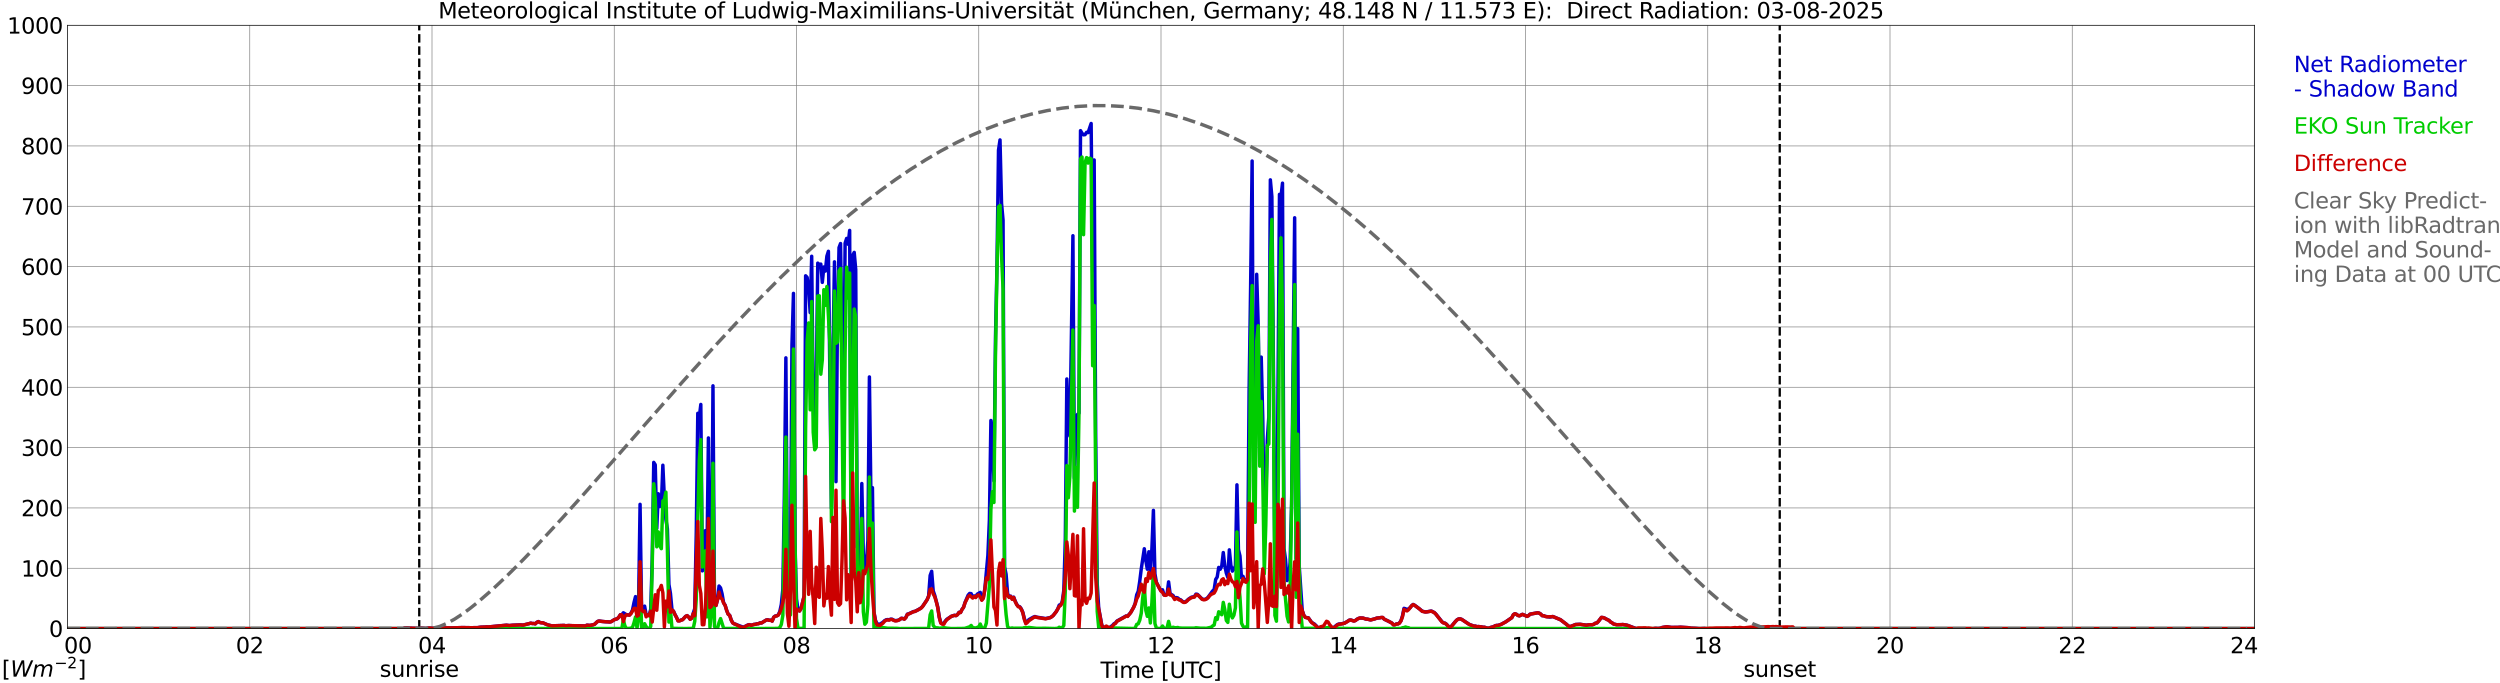 <?xml version="1.0" encoding="utf-8" standalone="no"?>
<!DOCTYPE svg PUBLIC "-//W3C//DTD SVG 1.1//EN"
  "http://www.w3.org/Graphics/SVG/1.1/DTD/svg11.dtd">
<svg xmlns:xlink="http://www.w3.org/1999/xlink" width="1085.4pt" height="296.64pt" viewBox="0 0 1085.4 296.64" xmlns="http://www.w3.org/2000/svg" version="1.1">
 <defs>
  <style type="text/css">*{stroke-linejoin: round; stroke-linecap: butt}</style>
 </defs>
 <g id="figure_1">
  <g id="patch_1">
   <path d="M 0 296.64 
L 1085.4 296.64 
L 1085.4 0 
L 0 0 
z
" style="fill: #ffffff"/>
  </g>
  <g id="axes_1">
   <g id="patch_2">
    <path d="M 29.306 272.909 
L 978.814 272.909 
L 978.814 10.976 
L 29.306 10.976 
z
" style="fill: #ffffff"/>
   </g>
   <g id="patch_3">
    <path d="M 978.814 272.909 
L 978.814 272.909 
L 978.814 10.976 
L 978.814 10.976 
z
" clip-path="url(#p4e1b351289)" style="fill: #d3d3d3; opacity: 0.25; stroke: #d3d3d3; stroke-linejoin: miter"/>
   </g>
   <g id="matplotlib.axis_1">
    <g id="xtick_1">
     <g id="line2d_1">
      <path d="M 29.306 272.909 
L 29.306 10.976 
" clip-path="url(#p4e1b351289)" style="fill: none; stroke: #808080; stroke-width: 0.3; stroke-linecap: square"/>
     </g>
     <g id="line2d_2"/>
     <g id="text_1">
      <!--    00 -->
      <g transform="translate(18.733 283.627) scale(0.095 -0.095)">
       <defs>
        <path id="DejaVuSans-20" transform="scale(0.016)"/>
        <path id="DejaVuSans-30" d="M 2034 4250 
Q 1547 4250 1301 3770 
Q 1056 3291 1056 2328 
Q 1056 1369 1301 889 
Q 1547 409 2034 409 
Q 2525 409 2770 889 
Q 3016 1369 3016 2328 
Q 3016 3291 2770 3770 
Q 2525 4250 2034 4250 
z
M 2034 4750 
Q 2819 4750 3233 4129 
Q 3647 3509 3647 2328 
Q 3647 1150 3233 529 
Q 2819 -91 2034 -91 
Q 1250 -91 836 529 
Q 422 1150 422 2328 
Q 422 3509 836 4129 
Q 1250 4750 2034 4750 
z
" transform="scale(0.016)"/>
       </defs>
       <use xlink:href="#DejaVuSans-20"/>
       <use xlink:href="#DejaVuSans-20" transform="translate(31.787 0)"/>
       <use xlink:href="#DejaVuSans-20" transform="translate(63.574 0)"/>
       <use xlink:href="#DejaVuSans-30" transform="translate(95.361 0)"/>
       <use xlink:href="#DejaVuSans-30" transform="translate(158.984 0)"/>
      </g>
     </g>
    </g>
    <g id="xtick_2">
     <g id="line2d_3">
      <path d="M 108.431 272.909 
L 108.431 10.976 
" clip-path="url(#p4e1b351289)" style="fill: none; stroke: #808080; stroke-width: 0.3; stroke-linecap: square"/>
     </g>
     <g id="line2d_4"/>
     <g id="text_2">
      <!-- 02 -->
      <g transform="translate(102.387 283.627) scale(0.095 -0.095)">
       <defs>
        <path id="DejaVuSans-32" d="M 1228 531 
L 3431 531 
L 3431 0 
L 469 0 
L 469 531 
Q 828 903 1448 1529 
Q 2069 2156 2228 2338 
Q 2531 2678 2651 2914 
Q 2772 3150 2772 3378 
Q 2772 3750 2511 3984 
Q 2250 4219 1831 4219 
Q 1534 4219 1204 4116 
Q 875 4013 500 3803 
L 500 4441 
Q 881 4594 1212 4672 
Q 1544 4750 1819 4750 
Q 2544 4750 2975 4387 
Q 3406 4025 3406 3419 
Q 3406 3131 3298 2873 
Q 3191 2616 2906 2266 
Q 2828 2175 2409 1742 
Q 1991 1309 1228 531 
z
" transform="scale(0.016)"/>
       </defs>
       <use xlink:href="#DejaVuSans-30"/>
       <use xlink:href="#DejaVuSans-32" transform="translate(63.623 0)"/>
      </g>
     </g>
    </g>
    <g id="xtick_3">
     <g id="line2d_5">
      <path d="M 187.557 272.909 
L 187.557 10.976 
" clip-path="url(#p4e1b351289)" style="fill: none; stroke: #808080; stroke-width: 0.3; stroke-linecap: square"/>
     </g>
     <g id="line2d_6"/>
     <g id="text_3">
      <!-- 04 -->
      <g transform="translate(181.513 283.627) scale(0.095 -0.095)">
       <defs>
        <path id="DejaVuSans-34" d="M 2419 4116 
L 825 1625 
L 2419 1625 
L 2419 4116 
z
M 2253 4666 
L 3047 4666 
L 3047 1625 
L 3713 1625 
L 3713 1100 
L 3047 1100 
L 3047 0 
L 2419 0 
L 2419 1100 
L 313 1100 
L 313 1709 
L 2253 4666 
z
" transform="scale(0.016)"/>
       </defs>
       <use xlink:href="#DejaVuSans-30"/>
       <use xlink:href="#DejaVuSans-34" transform="translate(63.623 0)"/>
      </g>
     </g>
    </g>
    <g id="xtick_4">
     <g id="line2d_7">
      <path d="M 266.683 272.909 
L 266.683 10.976 
" clip-path="url(#p4e1b351289)" style="fill: none; stroke: #808080; stroke-width: 0.3; stroke-linecap: square"/>
     </g>
     <g id="line2d_8"/>
     <g id="text_4">
      <!-- 06 -->
      <g transform="translate(260.638 283.627) scale(0.095 -0.095)">
       <defs>
        <path id="DejaVuSans-36" d="M 2113 2584 
Q 1688 2584 1439 2293 
Q 1191 2003 1191 1497 
Q 1191 994 1439 701 
Q 1688 409 2113 409 
Q 2538 409 2786 701 
Q 3034 994 3034 1497 
Q 3034 2003 2786 2293 
Q 2538 2584 2113 2584 
z
M 3366 4563 
L 3366 3988 
Q 3128 4100 2886 4159 
Q 2644 4219 2406 4219 
Q 1781 4219 1451 3797 
Q 1122 3375 1075 2522 
Q 1259 2794 1537 2939 
Q 1816 3084 2150 3084 
Q 2853 3084 3261 2657 
Q 3669 2231 3669 1497 
Q 3669 778 3244 343 
Q 2819 -91 2113 -91 
Q 1303 -91 875 529 
Q 447 1150 447 2328 
Q 447 3434 972 4092 
Q 1497 4750 2381 4750 
Q 2619 4750 2861 4703 
Q 3103 4656 3366 4563 
z
" transform="scale(0.016)"/>
       </defs>
       <use xlink:href="#DejaVuSans-30"/>
       <use xlink:href="#DejaVuSans-36" transform="translate(63.623 0)"/>
      </g>
     </g>
    </g>
    <g id="xtick_5">
     <g id="line2d_9">
      <path d="M 345.808 272.909 
L 345.808 10.976 
" clip-path="url(#p4e1b351289)" style="fill: none; stroke: #808080; stroke-width: 0.3; stroke-linecap: square"/>
     </g>
     <g id="line2d_10"/>
     <g id="text_5">
      <!-- 08 -->
      <g transform="translate(339.764 283.627) scale(0.095 -0.095)">
       <defs>
        <path id="DejaVuSans-38" d="M 2034 2216 
Q 1584 2216 1326 1975 
Q 1069 1734 1069 1313 
Q 1069 891 1326 650 
Q 1584 409 2034 409 
Q 2484 409 2743 651 
Q 3003 894 3003 1313 
Q 3003 1734 2745 1975 
Q 2488 2216 2034 2216 
z
M 1403 2484 
Q 997 2584 770 2862 
Q 544 3141 544 3541 
Q 544 4100 942 4425 
Q 1341 4750 2034 4750 
Q 2731 4750 3128 4425 
Q 3525 4100 3525 3541 
Q 3525 3141 3298 2862 
Q 3072 2584 2669 2484 
Q 3125 2378 3379 2068 
Q 3634 1759 3634 1313 
Q 3634 634 3220 271 
Q 2806 -91 2034 -91 
Q 1263 -91 848 271 
Q 434 634 434 1313 
Q 434 1759 690 2068 
Q 947 2378 1403 2484 
z
M 1172 3481 
Q 1172 3119 1398 2916 
Q 1625 2713 2034 2713 
Q 2441 2713 2670 2916 
Q 2900 3119 2900 3481 
Q 2900 3844 2670 4047 
Q 2441 4250 2034 4250 
Q 1625 4250 1398 4047 
Q 1172 3844 1172 3481 
z
" transform="scale(0.016)"/>
       </defs>
       <use xlink:href="#DejaVuSans-30"/>
       <use xlink:href="#DejaVuSans-38" transform="translate(63.623 0)"/>
      </g>
     </g>
    </g>
    <g id="xtick_6">
     <g id="line2d_11">
      <path d="M 424.934 272.909 
L 424.934 10.976 
" clip-path="url(#p4e1b351289)" style="fill: none; stroke: #808080; stroke-width: 0.3; stroke-linecap: square"/>
     </g>
     <g id="line2d_12"/>
     <g id="text_6">
      <!-- 10 -->
      <g transform="translate(418.89 283.627) scale(0.095 -0.095)">
       <defs>
        <path id="DejaVuSans-31" d="M 794 531 
L 1825 531 
L 1825 4091 
L 703 3866 
L 703 4441 
L 1819 4666 
L 2450 4666 
L 2450 531 
L 3481 531 
L 3481 0 
L 794 0 
L 794 531 
z
" transform="scale(0.016)"/>
       </defs>
       <use xlink:href="#DejaVuSans-31"/>
       <use xlink:href="#DejaVuSans-30" transform="translate(63.623 0)"/>
      </g>
     </g>
    </g>
    <g id="xtick_7">
     <g id="line2d_13">
      <path d="M 504.06 272.909 
L 504.06 10.976 
" clip-path="url(#p4e1b351289)" style="fill: none; stroke: #808080; stroke-width: 0.3; stroke-linecap: square"/>
     </g>
     <g id="line2d_14"/>
     <g id="text_7">
      <!-- 12 -->
      <g transform="translate(498.015 283.627) scale(0.095 -0.095)">
       <use xlink:href="#DejaVuSans-31"/>
       <use xlink:href="#DejaVuSans-32" transform="translate(63.623 0)"/>
      </g>
     </g>
    </g>
    <g id="xtick_8">
     <g id="line2d_15">
      <path d="M 583.185 272.909 
L 583.185 10.976 
" clip-path="url(#p4e1b351289)" style="fill: none; stroke: #808080; stroke-width: 0.3; stroke-linecap: square"/>
     </g>
     <g id="line2d_16"/>
     <g id="text_8">
      <!-- 14 -->
      <g transform="translate(577.141 283.627) scale(0.095 -0.095)">
       <use xlink:href="#DejaVuSans-31"/>
       <use xlink:href="#DejaVuSans-34" transform="translate(63.623 0)"/>
      </g>
     </g>
    </g>
    <g id="xtick_9">
     <g id="line2d_17">
      <path d="M 662.311 272.909 
L 662.311 10.976 
" clip-path="url(#p4e1b351289)" style="fill: none; stroke: #808080; stroke-width: 0.3; stroke-linecap: square"/>
     </g>
     <g id="line2d_18"/>
     <g id="text_9">
      <!-- 16 -->
      <g transform="translate(656.267 283.627) scale(0.095 -0.095)">
       <use xlink:href="#DejaVuSans-31"/>
       <use xlink:href="#DejaVuSans-36" transform="translate(63.623 0)"/>
      </g>
     </g>
    </g>
    <g id="xtick_10">
     <g id="line2d_19">
      <path d="M 741.437 272.909 
L 741.437 10.976 
" clip-path="url(#p4e1b351289)" style="fill: none; stroke: #808080; stroke-width: 0.3; stroke-linecap: square"/>
     </g>
     <g id="line2d_20"/>
     <g id="text_10">
      <!-- 18 -->
      <g transform="translate(735.392 283.627) scale(0.095 -0.095)">
       <use xlink:href="#DejaVuSans-31"/>
       <use xlink:href="#DejaVuSans-38" transform="translate(63.623 0)"/>
      </g>
     </g>
    </g>
    <g id="xtick_11">
     <g id="line2d_21">
      <path d="M 820.562 272.909 
L 820.562 10.976 
" clip-path="url(#p4e1b351289)" style="fill: none; stroke: #808080; stroke-width: 0.3; stroke-linecap: square"/>
     </g>
     <g id="line2d_22"/>
     <g id="text_11">
      <!-- 20 -->
      <g transform="translate(814.518 283.627) scale(0.095 -0.095)">
       <use xlink:href="#DejaVuSans-32"/>
       <use xlink:href="#DejaVuSans-30" transform="translate(63.623 0)"/>
      </g>
     </g>
    </g>
    <g id="xtick_12">
     <g id="line2d_23">
      <path d="M 899.688 272.909 
L 899.688 10.976 
" clip-path="url(#p4e1b351289)" style="fill: none; stroke: #808080; stroke-width: 0.3; stroke-linecap: square"/>
     </g>
     <g id="line2d_24"/>
     <g id="text_12">
      <!-- 22 -->
      <g transform="translate(893.644 283.627) scale(0.095 -0.095)">
       <use xlink:href="#DejaVuSans-32"/>
       <use xlink:href="#DejaVuSans-32" transform="translate(63.623 0)"/>
      </g>
     </g>
    </g>
    <g id="xtick_13">
     <g id="line2d_25">
      <path d="M 978.814 272.909 
L 978.814 10.976 
" clip-path="url(#p4e1b351289)" style="fill: none; stroke: #808080; stroke-width: 0.3; stroke-linecap: square"/>
     </g>
     <g id="line2d_26"/>
     <g id="text_13">
      <!-- 24    -->
      <g transform="translate(968.241 283.627) scale(0.095 -0.095)">
       <use xlink:href="#DejaVuSans-32"/>
       <use xlink:href="#DejaVuSans-34" transform="translate(63.623 0)"/>
       <use xlink:href="#DejaVuSans-20" transform="translate(127.246 0)"/>
       <use xlink:href="#DejaVuSans-20" transform="translate(159.033 0)"/>
       <use xlink:href="#DejaVuSans-20" transform="translate(190.82 0)"/>
      </g>
     </g>
    </g>
    <g id="text_14">
     <!-- Time [UTC] -->
     <g transform="translate(477.806 294.322) scale(0.095 -0.095)">
      <defs>
       <path id="DejaVuSans-54" d="M -19 4666 
L 3928 4666 
L 3928 4134 
L 2272 4134 
L 2272 0 
L 1638 0 
L 1638 4134 
L -19 4134 
L -19 4666 
z
" transform="scale(0.016)"/>
       <path id="DejaVuSans-69" d="M 603 3500 
L 1178 3500 
L 1178 0 
L 603 0 
L 603 3500 
z
M 603 4863 
L 1178 4863 
L 1178 4134 
L 603 4134 
L 603 4863 
z
" transform="scale(0.016)"/>
       <path id="DejaVuSans-6d" d="M 3328 2828 
Q 3544 3216 3844 3400 
Q 4144 3584 4550 3584 
Q 5097 3584 5394 3201 
Q 5691 2819 5691 2113 
L 5691 0 
L 5113 0 
L 5113 2094 
Q 5113 2597 4934 2840 
Q 4756 3084 4391 3084 
Q 3944 3084 3684 2787 
Q 3425 2491 3425 1978 
L 3425 0 
L 2847 0 
L 2847 2094 
Q 2847 2600 2669 2842 
Q 2491 3084 2119 3084 
Q 1678 3084 1418 2786 
Q 1159 2488 1159 1978 
L 1159 0 
L 581 0 
L 581 3500 
L 1159 3500 
L 1159 2956 
Q 1356 3278 1631 3431 
Q 1906 3584 2284 3584 
Q 2666 3584 2933 3390 
Q 3200 3197 3328 2828 
z
" transform="scale(0.016)"/>
       <path id="DejaVuSans-65" d="M 3597 1894 
L 3597 1613 
L 953 1613 
Q 991 1019 1311 708 
Q 1631 397 2203 397 
Q 2534 397 2845 478 
Q 3156 559 3463 722 
L 3463 178 
Q 3153 47 2828 -22 
Q 2503 -91 2169 -91 
Q 1331 -91 842 396 
Q 353 884 353 1716 
Q 353 2575 817 3079 
Q 1281 3584 2069 3584 
Q 2775 3584 3186 3129 
Q 3597 2675 3597 1894 
z
M 3022 2063 
Q 3016 2534 2758 2815 
Q 2500 3097 2075 3097 
Q 1594 3097 1305 2825 
Q 1016 2553 972 2059 
L 3022 2063 
z
" transform="scale(0.016)"/>
       <path id="DejaVuSans-5b" d="M 550 4863 
L 1875 4863 
L 1875 4416 
L 1125 4416 
L 1125 -397 
L 1875 -397 
L 1875 -844 
L 550 -844 
L 550 4863 
z
" transform="scale(0.016)"/>
       <path id="DejaVuSans-55" d="M 556 4666 
L 1191 4666 
L 1191 1831 
Q 1191 1081 1462 751 
Q 1734 422 2344 422 
Q 2950 422 3222 751 
Q 3494 1081 3494 1831 
L 3494 4666 
L 4128 4666 
L 4128 1753 
Q 4128 841 3676 375 
Q 3225 -91 2344 -91 
Q 1459 -91 1007 375 
Q 556 841 556 1753 
L 556 4666 
z
" transform="scale(0.016)"/>
       <path id="DejaVuSans-43" d="M 4122 4306 
L 4122 3641 
Q 3803 3938 3442 4084 
Q 3081 4231 2675 4231 
Q 1875 4231 1450 3742 
Q 1025 3253 1025 2328 
Q 1025 1406 1450 917 
Q 1875 428 2675 428 
Q 3081 428 3442 575 
Q 3803 722 4122 1019 
L 4122 359 
Q 3791 134 3420 21 
Q 3050 -91 2638 -91 
Q 1578 -91 968 557 
Q 359 1206 359 2328 
Q 359 3453 968 4101 
Q 1578 4750 2638 4750 
Q 3056 4750 3426 4639 
Q 3797 4528 4122 4306 
z
" transform="scale(0.016)"/>
       <path id="DejaVuSans-5d" d="M 1947 4863 
L 1947 -844 
L 622 -844 
L 622 -397 
L 1369 -397 
L 1369 4416 
L 622 4416 
L 622 4863 
L 1947 4863 
z
" transform="scale(0.016)"/>
      </defs>
      <use xlink:href="#DejaVuSans-54"/>
      <use xlink:href="#DejaVuSans-69" transform="translate(57.959 0)"/>
      <use xlink:href="#DejaVuSans-6d" transform="translate(85.742 0)"/>
      <use xlink:href="#DejaVuSans-65" transform="translate(183.154 0)"/>
      <use xlink:href="#DejaVuSans-20" transform="translate(244.678 0)"/>
      <use xlink:href="#DejaVuSans-5b" transform="translate(276.465 0)"/>
      <use xlink:href="#DejaVuSans-55" transform="translate(315.479 0)"/>
      <use xlink:href="#DejaVuSans-54" transform="translate(388.672 0)"/>
      <use xlink:href="#DejaVuSans-43" transform="translate(443.881 0)"/>
      <use xlink:href="#DejaVuSans-5d" transform="translate(513.705 0)"/>
     </g>
    </g>
   </g>
   <g id="matplotlib.axis_2">
    <g id="ytick_1">
     <g id="line2d_27">
      <path d="M 29.306 272.909 
L 978.814 272.909 
" clip-path="url(#p4e1b351289)" style="fill: none; stroke: #808080; stroke-width: 0.3; stroke-linecap: square"/>
     </g>
     <g id="line2d_28"/>
     <g id="text_15">
      <!-- 0 -->
      <g transform="translate(21.261 276.518) scale(0.095 -0.095)">
       <use xlink:href="#DejaVuSans-30"/>
      </g>
     </g>
    </g>
    <g id="ytick_2">
     <g id="line2d_29">
      <path d="M 29.306 246.715 
L 978.814 246.715 
" clip-path="url(#p4e1b351289)" style="fill: none; stroke: #808080; stroke-width: 0.3; stroke-linecap: square"/>
     </g>
     <g id="line2d_30"/>
     <g id="text_16">
      <!-- 100 -->
      <g transform="translate(9.173 250.325) scale(0.095 -0.095)">
       <use xlink:href="#DejaVuSans-31"/>
       <use xlink:href="#DejaVuSans-30" transform="translate(63.623 0)"/>
       <use xlink:href="#DejaVuSans-30" transform="translate(127.246 0)"/>
      </g>
     </g>
    </g>
    <g id="ytick_3">
     <g id="line2d_31">
      <path d="M 29.306 220.522 
L 978.814 220.522 
" clip-path="url(#p4e1b351289)" style="fill: none; stroke: #808080; stroke-width: 0.3; stroke-linecap: square"/>
     </g>
     <g id="line2d_32"/>
     <g id="text_17">
      <!-- 200 -->
      <g transform="translate(9.173 224.131) scale(0.095 -0.095)">
       <use xlink:href="#DejaVuSans-32"/>
       <use xlink:href="#DejaVuSans-30" transform="translate(63.623 0)"/>
       <use xlink:href="#DejaVuSans-30" transform="translate(127.246 0)"/>
      </g>
     </g>
    </g>
    <g id="ytick_4">
     <g id="line2d_33">
      <path d="M 29.306 194.329 
L 978.814 194.329 
" clip-path="url(#p4e1b351289)" style="fill: none; stroke: #808080; stroke-width: 0.3; stroke-linecap: square"/>
     </g>
     <g id="line2d_34"/>
     <g id="text_18">
      <!-- 300 -->
      <g transform="translate(9.173 197.938) scale(0.095 -0.095)">
       <defs>
        <path id="DejaVuSans-33" d="M 2597 2516 
Q 3050 2419 3304 2112 
Q 3559 1806 3559 1356 
Q 3559 666 3084 287 
Q 2609 -91 1734 -91 
Q 1441 -91 1130 -33 
Q 819 25 488 141 
L 488 750 
Q 750 597 1062 519 
Q 1375 441 1716 441 
Q 2309 441 2620 675 
Q 2931 909 2931 1356 
Q 2931 1769 2642 2001 
Q 2353 2234 1838 2234 
L 1294 2234 
L 1294 2753 
L 1863 2753 
Q 2328 2753 2575 2939 
Q 2822 3125 2822 3475 
Q 2822 3834 2567 4026 
Q 2313 4219 1838 4219 
Q 1578 4219 1281 4162 
Q 984 4106 628 3988 
L 628 4550 
Q 988 4650 1302 4700 
Q 1616 4750 1894 4750 
Q 2613 4750 3031 4423 
Q 3450 4097 3450 3541 
Q 3450 3153 3228 2886 
Q 3006 2619 2597 2516 
z
" transform="scale(0.016)"/>
       </defs>
       <use xlink:href="#DejaVuSans-33"/>
       <use xlink:href="#DejaVuSans-30" transform="translate(63.623 0)"/>
       <use xlink:href="#DejaVuSans-30" transform="translate(127.246 0)"/>
      </g>
     </g>
    </g>
    <g id="ytick_5">
     <g id="line2d_35">
      <path d="M 29.306 168.136 
L 978.814 168.136 
" clip-path="url(#p4e1b351289)" style="fill: none; stroke: #808080; stroke-width: 0.3; stroke-linecap: square"/>
     </g>
     <g id="line2d_36"/>
     <g id="text_19">
      <!-- 400 -->
      <g transform="translate(9.173 171.745) scale(0.095 -0.095)">
       <use xlink:href="#DejaVuSans-34"/>
       <use xlink:href="#DejaVuSans-30" transform="translate(63.623 0)"/>
       <use xlink:href="#DejaVuSans-30" transform="translate(127.246 0)"/>
      </g>
     </g>
    </g>
    <g id="ytick_6">
     <g id="line2d_37">
      <path d="M 29.306 141.942 
L 978.814 141.942 
" clip-path="url(#p4e1b351289)" style="fill: none; stroke: #808080; stroke-width: 0.3; stroke-linecap: square"/>
     </g>
     <g id="line2d_38"/>
     <g id="text_20">
      <!-- 500 -->
      <g transform="translate(9.173 145.551) scale(0.095 -0.095)">
       <defs>
        <path id="DejaVuSans-35" d="M 691 4666 
L 3169 4666 
L 3169 4134 
L 1269 4134 
L 1269 2991 
Q 1406 3038 1543 3061 
Q 1681 3084 1819 3084 
Q 2600 3084 3056 2656 
Q 3513 2228 3513 1497 
Q 3513 744 3044 326 
Q 2575 -91 1722 -91 
Q 1428 -91 1123 -41 
Q 819 9 494 109 
L 494 744 
Q 775 591 1075 516 
Q 1375 441 1709 441 
Q 2250 441 2565 725 
Q 2881 1009 2881 1497 
Q 2881 1984 2565 2268 
Q 2250 2553 1709 2553 
Q 1456 2553 1204 2497 
Q 953 2441 691 2322 
L 691 4666 
z
" transform="scale(0.016)"/>
       </defs>
       <use xlink:href="#DejaVuSans-35"/>
       <use xlink:href="#DejaVuSans-30" transform="translate(63.623 0)"/>
       <use xlink:href="#DejaVuSans-30" transform="translate(127.246 0)"/>
      </g>
     </g>
    </g>
    <g id="ytick_7">
     <g id="line2d_39">
      <path d="M 29.306 115.749 
L 978.814 115.749 
" clip-path="url(#p4e1b351289)" style="fill: none; stroke: #808080; stroke-width: 0.3; stroke-linecap: square"/>
     </g>
     <g id="line2d_40"/>
     <g id="text_21">
      <!-- 600 -->
      <g transform="translate(9.173 119.358) scale(0.095 -0.095)">
       <use xlink:href="#DejaVuSans-36"/>
       <use xlink:href="#DejaVuSans-30" transform="translate(63.623 0)"/>
       <use xlink:href="#DejaVuSans-30" transform="translate(127.246 0)"/>
      </g>
     </g>
    </g>
    <g id="ytick_8">
     <g id="line2d_41">
      <path d="M 29.306 89.556 
L 978.814 89.556 
" clip-path="url(#p4e1b351289)" style="fill: none; stroke: #808080; stroke-width: 0.3; stroke-linecap: square"/>
     </g>
     <g id="line2d_42"/>
     <g id="text_22">
      <!-- 700 -->
      <g transform="translate(9.173 93.165) scale(0.095 -0.095)">
       <defs>
        <path id="DejaVuSans-37" d="M 525 4666 
L 3525 4666 
L 3525 4397 
L 1831 0 
L 1172 0 
L 2766 4134 
L 525 4134 
L 525 4666 
z
" transform="scale(0.016)"/>
       </defs>
       <use xlink:href="#DejaVuSans-37"/>
       <use xlink:href="#DejaVuSans-30" transform="translate(63.623 0)"/>
       <use xlink:href="#DejaVuSans-30" transform="translate(127.246 0)"/>
      </g>
     </g>
    </g>
    <g id="ytick_9">
     <g id="line2d_43">
      <path d="M 29.306 63.362 
L 978.814 63.362 
" clip-path="url(#p4e1b351289)" style="fill: none; stroke: #808080; stroke-width: 0.3; stroke-linecap: square"/>
     </g>
     <g id="line2d_44"/>
     <g id="text_23">
      <!-- 800 -->
      <g transform="translate(9.173 66.972) scale(0.095 -0.095)">
       <use xlink:href="#DejaVuSans-38"/>
       <use xlink:href="#DejaVuSans-30" transform="translate(63.623 0)"/>
       <use xlink:href="#DejaVuSans-30" transform="translate(127.246 0)"/>
      </g>
     </g>
    </g>
    <g id="ytick_10">
     <g id="line2d_45">
      <path d="M 29.306 37.169 
L 978.814 37.169 
" clip-path="url(#p4e1b351289)" style="fill: none; stroke: #808080; stroke-width: 0.3; stroke-linecap: square"/>
     </g>
     <g id="line2d_46"/>
     <g id="text_24">
      <!-- 900 -->
      <g transform="translate(9.173 40.778) scale(0.095 -0.095)">
       <defs>
        <path id="DejaVuSans-39" d="M 703 97 
L 703 672 
Q 941 559 1184 500 
Q 1428 441 1663 441 
Q 2288 441 2617 861 
Q 2947 1281 2994 2138 
Q 2813 1869 2534 1725 
Q 2256 1581 1919 1581 
Q 1219 1581 811 2004 
Q 403 2428 403 3163 
Q 403 3881 828 4315 
Q 1253 4750 1959 4750 
Q 2769 4750 3195 4129 
Q 3622 3509 3622 2328 
Q 3622 1225 3098 567 
Q 2575 -91 1691 -91 
Q 1453 -91 1209 -44 
Q 966 3 703 97 
z
M 1959 2075 
Q 2384 2075 2632 2365 
Q 2881 2656 2881 3163 
Q 2881 3666 2632 3958 
Q 2384 4250 1959 4250 
Q 1534 4250 1286 3958 
Q 1038 3666 1038 3163 
Q 1038 2656 1286 2365 
Q 1534 2075 1959 2075 
z
" transform="scale(0.016)"/>
       </defs>
       <use xlink:href="#DejaVuSans-39"/>
       <use xlink:href="#DejaVuSans-30" transform="translate(63.623 0)"/>
       <use xlink:href="#DejaVuSans-30" transform="translate(127.246 0)"/>
      </g>
     </g>
    </g>
    <g id="ytick_11">
     <g id="line2d_47">
      <path d="M 29.306 10.976 
L 978.814 10.976 
" clip-path="url(#p4e1b351289)" style="fill: none; stroke: #808080; stroke-width: 0.3; stroke-linecap: square"/>
     </g>
     <g id="line2d_48"/>
     <g id="text_25">
      <!-- 1000 -->
      <g transform="translate(3.128 14.585) scale(0.095 -0.095)">
       <use xlink:href="#DejaVuSans-31"/>
       <use xlink:href="#DejaVuSans-30" transform="translate(63.623 0)"/>
       <use xlink:href="#DejaVuSans-30" transform="translate(127.246 0)"/>
       <use xlink:href="#DejaVuSans-30" transform="translate(190.869 0)"/>
      </g>
     </g>
    </g>
   </g>
   <g id="line2d_49">
    <path d="M 182.018 272.909 
L 182.018 10.976 
" clip-path="url(#p4e1b351289)" style="fill: none; stroke-dasharray: 3.7,1.6; stroke-dashoffset: 0; stroke: #000000"/>
   </g>
   <g id="line2d_50">
    <path d="M 772.691 272.909 
L 772.691 10.976 
" clip-path="url(#p4e1b351289)" style="fill: none; stroke-dasharray: 3.7,1.6; stroke-dashoffset: 0; stroke: #000000"/>
   </g>
   <g id="line2d_51">
    <path d="M 29.306 272.909 
L 175.029 272.909 
L 175.688 272.673 
L 177.007 272.652 
L 178.326 272.736 
L 182.282 272.835 
L 182.941 272.733 
L 184.92 272.862 
L 186.238 272.657 
L 188.216 272.791 
L 189.535 272.657 
L 191.513 272.707 
L 194.81 272.534 
L 195.47 272.626 
L 200.745 272.469 
L 204.701 272.532 
L 206.02 272.508 
L 207.339 272.495 
L 208.657 272.301 
L 210.635 272.225 
L 211.295 272.154 
L 211.954 272.204 
L 219.867 271.437 
L 221.186 271.581 
L 222.504 271.447 
L 225.801 271.293 
L 227.12 271.366 
L 229.757 270.769 
L 230.417 270.536 
L 231.076 270.703 
L 231.736 270.693 
L 232.395 270.847 
L 233.054 270.214 
L 233.714 269.865 
L 234.373 270.216 
L 235.033 270.386 
L 235.692 270.394 
L 237.67 271.246 
L 238.989 271.581 
L 239.648 271.714 
L 244.923 271.531 
L 245.583 271.672 
L 246.901 271.57 
L 250.198 271.764 
L 251.517 271.654 
L 254.155 271.751 
L 254.814 271.426 
L 256.133 271.526 
L 257.451 271.269 
L 258.111 271.052 
L 259.43 269.815 
L 260.089 269.619 
L 261.408 269.802 
L 262.726 269.92 
L 264.045 269.975 
L 264.705 270.048 
L 265.364 269.891 
L 266.683 269.04 
L 268.002 268.613 
L 268.661 267.95 
L 269.32 266.903 
L 269.98 266.876 
L 270.639 266.046 
L 271.958 266.861 
L 273.277 267.013 
L 273.936 266.206 
L 274.595 264.87 
L 275.255 261.622 
L 275.914 259.029 
L 276.573 267.39 
L 277.233 262.374 
L 277.892 218.961 
L 278.552 264.681 
L 279.211 265.14 
L 279.87 263.162 
L 280.53 266.924 
L 281.189 266.876 
L 281.849 267.264 
L 282.508 264.467 
L 283.167 242.904 
L 283.827 200.751 
L 284.486 201.797 
L 285.145 229.433 
L 285.805 214.369 
L 286.464 219.873 
L 287.124 219.474 
L 287.783 201.983 
L 288.442 216.255 
L 289.102 225.601 
L 289.761 229.63 
L 290.42 253.743 
L 291.08 257.625 
L 291.739 264.624 
L 292.399 265.331 
L 293.058 266.814 
L 293.717 268 
L 294.377 269.485 
L 295.036 269.527 
L 295.696 269.189 
L 296.355 269.019 
L 297.674 267.594 
L 298.333 267.275 
L 298.992 267.901 
L 299.652 268.815 
L 300.311 268.349 
L 301.63 264.21 
L 302.289 231.324 
L 302.949 179.446 
L 303.608 181.041 
L 304.267 175.598 
L 304.927 247.847 
L 305.586 247.205 
L 306.246 230.4 
L 306.905 242.742 
L 307.564 190.13 
L 308.224 263.209 
L 308.883 256.546 
L 309.543 167.507 
L 310.202 261.447 
L 310.861 262.83 
L 311.521 260.265 
L 312.18 254.429 
L 312.839 255.249 
L 313.499 257.819 
L 314.158 261.648 
L 314.818 262.756 
L 315.477 264.946 
L 316.136 266.617 
L 316.796 267.133 
L 317.455 269.134 
L 318.114 270.397 
L 318.774 270.805 
L 320.093 271.324 
L 322.73 272.33 
L 324.708 271.335 
L 325.368 271.17 
L 326.027 271.463 
L 327.346 271.091 
L 328.005 271.026 
L 328.665 270.816 
L 329.324 270.769 
L 329.983 270.426 
L 330.643 270.454 
L 332.621 269.208 
L 333.28 269.077 
L 333.94 269.286 
L 334.599 269.242 
L 335.258 269.624 
L 335.918 267.956 
L 336.577 267.455 
L 337.236 267.343 
L 337.896 266.955 
L 338.555 265.483 
L 339.215 262.392 
L 339.874 255.81 
L 340.533 215.349 
L 341.193 155.364 
L 341.852 245.275 
L 342.512 259.045 
L 343.171 250.702 
L 343.83 149.79 
L 344.49 127.376 
L 345.149 235.814 
L 345.808 260.032 
L 346.468 264.839 
L 347.127 265.232 
L 347.787 264.168 
L 349.105 258.759 
L 349.765 119.741 
L 350.424 120.409 
L 351.083 125.344 
L 351.743 135.716 
L 352.402 111.265 
L 353.062 174.705 
L 353.721 193.09 
L 354.38 167.567 
L 355.04 114.245 
L 355.699 114.837 
L 356.359 114.662 
L 357.018 122.591 
L 357.677 115.917 
L 358.337 117.695 
L 358.996 111.223 
L 359.655 109.098 
L 360.974 220.653 
L 361.634 153.839 
L 362.293 113.674 
L 362.952 209.12 
L 363.612 137.269 
L 364.271 107.503 
L 364.93 105.74 
L 365.59 149.929 
L 366.249 183.438 
L 366.909 105.581 
L 367.568 103.511 
L 368.227 106.047 
L 368.887 100.036 
L 369.546 250.021 
L 370.206 110.885 
L 370.865 109.58 
L 371.524 117.061 
L 372.184 237.603 
L 372.843 237.49 
L 373.502 246.896 
L 374.162 209.935 
L 374.821 240.555 
L 375.481 247.174 
L 376.14 244.266 
L 376.799 234.748 
L 377.459 163.654 
L 378.118 215.582 
L 378.777 211.726 
L 379.437 265.7 
L 380.096 269.307 
L 380.756 270.805 
L 381.415 270.965 
L 382.074 270.997 
L 383.393 270.109 
L 384.053 269.47 
L 384.712 269.098 
L 385.371 268.988 
L 386.031 269.079 
L 386.69 268.794 
L 387.349 268.857 
L 388.009 269.242 
L 388.668 269.451 
L 389.987 269.289 
L 390.646 268.969 
L 391.306 268.448 
L 391.965 268.503 
L 392.624 268.755 
L 393.284 268.063 
L 393.943 266.643 
L 394.603 266.45 
L 396.581 265.522 
L 397.24 265.42 
L 398.559 264.747 
L 399.878 263.94 
L 400.537 263.288 
L 402.515 260.349 
L 403.175 258.694 
L 403.834 249.832 
L 404.493 248.036 
L 405.153 256.504 
L 405.812 258.429 
L 407.131 263.521 
L 407.79 267.903 
L 408.45 270.368 
L 409.109 270.727 
L 409.768 270.63 
L 410.428 269.603 
L 411.087 268.862 
L 413.065 267.555 
L 414.384 267.133 
L 415.043 267.262 
L 415.703 266.829 
L 416.362 265.85 
L 417.022 265.905 
L 417.681 264.564 
L 418.34 263.629 
L 419 261.512 
L 420.318 258.408 
L 420.978 257.656 
L 421.637 257.727 
L 422.297 259.249 
L 422.956 258.73 
L 423.615 259.186 
L 424.275 257.966 
L 425.593 257.188 
L 426.253 260.281 
L 426.912 259.532 
L 427.572 255.64 
L 428.89 241.157 
L 429.55 225.795 
L 430.209 182.56 
L 430.869 188.422 
L 431.528 208.785 
L 432.187 147.019 
L 432.847 115.126 
L 433.506 65.185 
L 434.165 60.751 
L 434.825 88.22 
L 435.484 95.559 
L 436.144 246.069 
L 436.803 249.33 
L 437.462 257.685 
L 438.122 259.181 
L 438.781 258.812 
L 439.44 259.94 
L 440.1 259.259 
L 440.759 260.996 
L 441.419 262.348 
L 442.078 263.236 
L 442.737 263.419 
L 443.397 264.328 
L 444.056 265.821 
L 444.716 268.49 
L 445.375 270.434 
L 446.034 269.894 
L 446.694 269.022 
L 448.672 267.906 
L 449.331 267.673 
L 449.991 267.924 
L 453.947 268.54 
L 455.925 268.142 
L 456.584 267.767 
L 457.244 267.238 
L 458.563 265.525 
L 459.222 264.409 
L 459.881 262.701 
L 460.541 262.51 
L 461.2 261.109 
L 461.859 256.271 
L 462.519 233.771 
L 463.178 164.534 
L 463.838 184.391 
L 464.497 189.35 
L 465.816 102.348 
L 466.475 207.593 
L 467.134 188.839 
L 467.794 179.967 
L 468.453 179.338 
L 469.113 56.72 
L 469.772 57.862 
L 470.431 58.54 
L 471.091 58.456 
L 471.75 57.45 
L 472.409 57.589 
L 473.728 53.613 
L 474.388 117.341 
L 475.047 69.444 
L 475.706 188.93 
L 476.366 253.431 
L 477.025 264.158 
L 478.344 271.301 
L 479.003 272.479 
L 479.663 273.205 
L 480.322 273.59 
L 480.981 273.069 
L 481.641 272.694 
L 482.3 272.018 
L 482.96 271.599 
L 483.619 270.832 
L 484.278 270.468 
L 484.938 269.635 
L 488.894 267.429 
L 489.553 267.495 
L 490.872 265.978 
L 492.191 263.647 
L 492.85 261.915 
L 493.51 258.241 
L 494.169 256.729 
L 494.828 252.363 
L 495.488 246.998 
L 496.807 238.245 
L 497.466 243.394 
L 498.125 247.132 
L 498.785 239.546 
L 499.444 248.559 
L 500.103 238.142 
L 500.763 221.586 
L 501.422 249.125 
L 502.082 252.868 
L 503.4 255.404 
L 504.06 256.486 
L 504.719 256.067 
L 505.379 258.243 
L 506.038 258.372 
L 506.697 257.934 
L 507.357 252.627 
L 508.016 257.772 
L 509.335 258.565 
L 509.994 259.883 
L 510.654 259.44 
L 511.313 259.576 
L 511.972 260.197 
L 512.632 260.428 
L 513.291 261.038 
L 513.95 261.373 
L 514.61 261.323 
L 515.269 260.818 
L 515.929 260.166 
L 517.247 259.286 
L 518.566 259.021 
L 519.226 257.942 
L 519.885 258.023 
L 521.863 260.024 
L 522.522 260.223 
L 523.182 260.197 
L 523.841 259.901 
L 524.501 259.275 
L 526.479 256.562 
L 527.138 255.92 
L 527.797 251.548 
L 528.457 250.521 
L 529.116 246.349 
L 529.776 247.145 
L 530.435 245.715 
L 531.094 239.903 
L 531.754 245.584 
L 532.413 248.795 
L 533.073 250.684 
L 533.732 238.724 
L 534.391 245.387 
L 535.051 247.96 
L 535.71 247.101 
L 536.369 245.694 
L 537.029 210.495 
L 537.688 238.658 
L 538.348 241.367 
L 539.007 250.901 
L 539.666 250.22 
L 540.326 252.122 
L 540.985 252.043 
L 541.644 251.079 
L 542.304 169.995 
L 542.963 124.521 
L 543.623 69.903 
L 544.282 212.599 
L 544.941 211.559 
L 545.601 119.089 
L 546.26 141.109 
L 546.919 183.666 
L 547.579 155.039 
L 548.238 181.408 
L 548.898 228.935 
L 549.557 216.528 
L 550.216 190.819 
L 550.876 180.8 
L 551.535 78.088 
L 552.195 85.354 
L 552.854 157.344 
L 553.513 253.101 
L 554.173 260.129 
L 555.491 84.385 
L 556.151 85.391 
L 556.81 79.518 
L 557.47 238.148 
L 558.129 242.967 
L 558.788 252.059 
L 559.448 251.449 
L 560.107 244.248 
L 560.766 218.841 
L 562.085 94.548 
L 562.745 242.506 
L 563.404 142.684 
L 564.063 245.663 
L 565.382 265.067 
L 566.042 267.049 
L 566.701 267.958 
L 567.36 268.155 
L 568.02 268.194 
L 569.338 270.048 
L 569.998 270.551 
L 570.657 270.905 
L 573.295 273.522 
L 574.613 273.857 
L 575.932 275.667 
L 576.592 275.353 
L 577.251 274.253 
L 578.57 272.817 
L 580.548 271.225 
L 581.207 270.934 
L 582.526 270.8 
L 583.845 270.486 
L 585.164 269.69 
L 585.823 269.236 
L 586.482 269.174 
L 587.801 269.601 
L 588.46 269.394 
L 589.12 268.867 
L 589.779 268.511 
L 590.439 268.299 
L 591.757 268.346 
L 593.076 268.778 
L 593.736 268.815 
L 595.054 269.145 
L 597.032 268.634 
L 597.692 268.359 
L 599.011 268.218 
L 599.67 268.092 
L 600.329 268.097 
L 600.989 268.825 
L 602.967 269.787 
L 604.286 270.499 
L 604.945 271.243 
L 605.604 271.225 
L 606.264 270.887 
L 606.923 270.868 
L 607.582 270.475 
L 608.242 269.493 
L 608.901 267.4 
L 609.561 264.118 
L 610.22 264.296 
L 610.879 264.773 
L 612.198 263.841 
L 612.858 262.979 
L 613.517 262.434 
L 614.176 262.769 
L 616.154 264.249 
L 617.473 265.347 
L 618.792 265.664 
L 619.451 265.624 
L 620.77 265.391 
L 621.429 265.279 
L 622.748 265.949 
L 623.408 266.609 
L 626.045 269.931 
L 626.705 270.402 
L 627.364 270.546 
L 628.023 271.026 
L 628.683 271.785 
L 629.342 272.209 
L 630.001 272.065 
L 631.98 269.7 
L 632.639 269.053 
L 633.298 268.71 
L 633.958 268.681 
L 634.617 268.912 
L 637.914 271.099 
L 639.892 271.819 
L 640.552 271.817 
L 641.211 272.073 
L 641.87 272.008 
L 643.189 272.17 
L 643.848 272.325 
L 644.508 272.319 
L 645.827 272.725 
L 646.486 272.689 
L 647.145 272.411 
L 648.464 272.076 
L 649.123 271.665 
L 649.783 271.515 
L 650.442 271.497 
L 651.761 271.044 
L 653.739 269.957 
L 656.377 268.157 
L 657.036 266.869 
L 657.695 266.442 
L 658.355 266.677 
L 659.014 267.186 
L 659.674 267.364 
L 660.992 266.717 
L 662.311 267.275 
L 662.97 267.584 
L 663.63 267.262 
L 664.289 266.628 
L 667.586 266.041 
L 668.246 266.19 
L 668.905 266.588 
L 669.564 267.293 
L 670.224 267.319 
L 670.883 267.599 
L 672.861 267.911 
L 674.18 267.665 
L 677.477 269.045 
L 680.114 271.049 
L 680.774 271.662 
L 681.433 272.016 
L 682.092 271.911 
L 684.071 271.125 
L 686.049 271.046 
L 688.686 271.418 
L 690.005 271.23 
L 691.324 271.232 
L 691.983 271.026 
L 692.643 270.567 
L 693.302 270.47 
L 693.961 269.781 
L 695.28 268.058 
L 695.939 268.121 
L 696.599 268.346 
L 698.577 269.365 
L 699.236 270.043 
L 699.896 270.394 
L 700.555 270.913 
L 701.874 271.222 
L 703.852 271.206 
L 704.511 271.138 
L 705.83 271.332 
L 706.49 271.46 
L 710.446 272.932 
L 711.105 273.171 
L 714.402 273.21 
L 715.062 273.108 
L 715.721 273.168 
L 719.018 272.788 
L 719.677 272.885 
L 720.996 272.71 
L 721.655 272.435 
L 723.633 272.11 
L 725.612 272.398 
L 728.249 272.393 
L 729.568 272.306 
L 732.865 272.5 
L 734.184 272.725 
L 736.162 272.791 
L 738.14 272.922 
L 740.118 272.825 
L 740.777 272.998 
L 742.756 273.029 
L 745.393 273.176 
L 748.69 273.176 
L 750.009 273.207 
L 751.327 273.129 
L 753.306 273.346 
L 753.965 273.255 
L 754.624 273.276 
L 755.284 273.414 
L 756.602 273.255 
L 757.262 273.226 
L 759.899 273.535 
L 761.218 273.566 
L 763.196 273.527 
L 767.812 273.763 
L 768.471 273.692 
L 769.79 273.784 
L 770.449 273.713 
L 771.109 273.794 
L 773.087 273.564 
L 775.725 273.645 
L 777.043 273.595 
L 778.362 273.645 
L 779.021 272.909 
L 978.154 272.909 
L 978.154 272.909 
" clip-path="url(#p4e1b351289)" style="fill: none; stroke: #0000cc; stroke-width: 1.5; stroke-linecap: square"/>
   </g>
   <g id="line2d_52">
    <path d="M 28.646 272.918 
L 269.98 272.883 
L 270.639 269.066 
L 271.298 271.737 
L 271.958 272.845 
L 273.277 272.834 
L 273.936 272.674 
L 274.595 272.39 
L 275.255 270.385 
L 275.914 267.844 
L 276.573 272.778 
L 277.233 268.189 
L 277.892 247.971 
L 278.552 272.778 
L 279.211 272.518 
L 279.87 270.787 
L 280.53 272.037 
L 281.189 272.858 
L 281.849 272.827 
L 282.508 272.048 
L 283.167 245.749 
L 283.827 210.029 
L 284.486 216.482 
L 285.145 237.401 
L 285.805 230.919 
L 286.464 236.95 
L 287.124 238.207 
L 287.783 217.507 
L 288.442 216.961 
L 289.102 213.678 
L 289.761 239.06 
L 290.42 270.081 
L 291.08 264.695 
L 291.739 272.751 
L 293.058 272.822 
L 297.674 272.881 
L 300.971 272.819 
L 301.63 269.788 
L 302.289 260.18 
L 302.949 225.92 
L 303.608 199.85 
L 304.267 190.877 
L 304.927 246.169 
L 305.586 245.505 
L 306.246 239.164 
L 306.905 267.839 
L 307.564 237.893 
L 308.224 272.337 
L 308.883 266.233 
L 309.543 201.141 
L 310.202 272.034 
L 310.861 272.866 
L 311.521 272.828 
L 312.18 270.286 
L 312.839 268.576 
L 314.158 272.721 
L 314.818 272.841 
L 323.39 272.84 
L 329.983 272.882 
L 337.236 272.832 
L 337.896 272.784 
L 338.555 272.461 
L 339.215 271.137 
L 339.874 267.171 
L 341.193 189.761 
L 341.852 251.919 
L 343.171 266.959 
L 343.83 203.338 
L 344.49 151.539 
L 345.149 235.678 
L 345.808 268.551 
L 346.468 272.854 
L 349.105 272.779 
L 349.765 185.793 
L 350.424 148.051 
L 351.083 140.213 
L 351.743 177.924 
L 352.402 130.926 
L 353.062 187.69 
L 353.721 195.286 
L 354.38 194.215 
L 355.04 128.492 
L 355.699 128.411 
L 356.359 162.456 
L 357.018 156.224 
L 357.677 125.776 
L 358.337 132.581 
L 358.996 124.398 
L 360.315 149.408 
L 360.974 226.482 
L 361.634 202.083 
L 362.293 126.359 
L 362.952 149.05 
L 363.612 148.494 
L 364.271 117.633 
L 364.93 116.582 
L 366.249 238.908 
L 366.909 153.514 
L 367.568 116.002 
L 368.227 129.435 
L 368.887 118.544 
L 369.546 252.657 
L 370.206 178.439 
L 370.865 134.177 
L 371.524 137.555 
L 372.184 244.89 
L 372.843 261.772 
L 373.502 258.185 
L 374.162 225.101 
L 374.821 265.615 
L 375.481 271.018 
L 376.14 270.176 
L 376.799 262.529 
L 377.459 207.107 
L 378.118 241.588 
L 378.777 227.1 
L 379.437 272.649 
L 380.756 272.417 
L 382.734 272.39 
L 385.371 272.757 
L 389.328 272.792 
L 390.646 272.898 
L 400.537 272.846 
L 402.515 272.867 
L 403.175 272.675 
L 403.834 266.901 
L 404.493 265.255 
L 405.153 271.563 
L 405.812 272.31 
L 406.471 272.603 
L 407.131 272.582 
L 407.79 272.753 
L 409.109 272.627 
L 409.768 272.519 
L 411.087 272.726 
L 413.065 272.895 
L 418.34 272.83 
L 419 272.771 
L 420.978 272.121 
L 421.637 271.547 
L 422.297 272.496 
L 423.615 272.66 
L 424.934 272.135 
L 425.593 270.93 
L 426.253 272.577 
L 426.912 272.657 
L 427.572 272.477 
L 428.231 270.535 
L 429.55 254.207 
L 430.209 221.045 
L 430.869 213.462 
L 431.528 218.15 
L 432.187 154.964 
L 432.847 116.682 
L 433.506 89.819 
L 434.165 89.177 
L 434.825 111.075 
L 435.484 125.482 
L 436.144 259.102 
L 436.803 266.761 
L 437.462 272.067 
L 438.122 272.717 
L 438.781 272.772 
L 439.44 272.64 
L 440.1 272.758 
L 442.078 272.723 
L 444.056 272.722 
L 444.716 272.491 
L 446.034 272.542 
L 446.694 272.413 
L 449.991 272.792 
L 453.947 272.773 
L 457.903 272.877 
L 459.222 272.78 
L 459.881 272.322 
L 460.541 272.625 
L 461.2 272.52 
L 461.859 271.592 
L 462.519 256.27 
L 463.178 202.128 
L 463.838 216.12 
L 464.497 206.681 
L 465.816 143.258 
L 466.475 221.894 
L 467.134 202.965 
L 467.794 220.254 
L 468.453 179.347 
L 469.113 69.032 
L 469.772 68.189 
L 470.431 101.896 
L 471.091 70.602 
L 471.75 68.426 
L 472.409 70.803 
L 473.069 68.654 
L 473.728 69.035 
L 474.388 158.779 
L 475.047 132.643 
L 475.706 211.337 
L 476.366 265.455 
L 477.025 272.617 
L 477.685 272.763 
L 478.344 272.597 
L 482.3 272.465 
L 483.619 272.66 
L 492.191 272.868 
L 492.85 272.605 
L 493.51 271.08 
L 494.169 270.831 
L 494.828 269.283 
L 495.488 266.269 
L 496.147 259.25 
L 496.807 254.007 
L 497.466 265.031 
L 498.125 267.585 
L 498.785 263.941 
L 499.444 270.462 
L 500.103 261.582 
L 500.763 247.648 
L 501.422 270.723 
L 502.082 272.78 
L 503.4 272.851 
L 504.06 272.74 
L 504.719 271.789 
L 505.379 272.786 
L 506.038 272.782 
L 506.697 272.611 
L 507.357 269.769 
L 508.016 272.375 
L 508.675 272.725 
L 509.335 272.316 
L 509.994 272.517 
L 510.654 272.545 
L 511.313 272.425 
L 511.972 272.625 
L 513.291 272.711 
L 518.566 272.696 
L 519.226 272.548 
L 521.204 272.74 
L 523.841 272.755 
L 525.819 272.327 
L 526.479 271.751 
L 527.138 271.352 
L 527.797 268.173 
L 528.457 268.936 
L 529.116 265.601 
L 530.435 266.897 
L 531.094 261.535 
L 531.754 264.645 
L 532.413 269.364 
L 533.073 270.223 
L 533.732 262.327 
L 534.391 266.852 
L 535.051 268.26 
L 535.71 267.092 
L 536.369 263.895 
L 537.029 230.98 
L 537.688 252.1 
L 538.348 259.315 
L 539.007 270.536 
L 539.666 271.888 
L 540.326 272.59 
L 540.985 272.15 
L 541.644 272.364 
L 542.304 224.406 
L 542.963 149.657 
L 543.623 124.008 
L 544.282 221.636 
L 544.941 226.775 
L 545.601 148.15 
L 546.26 141.437 
L 546.919 202.378 
L 547.579 174.295 
L 548.238 207.315 
L 548.898 249.124 
L 549.557 228.061 
L 550.216 193.503 
L 550.876 192.73 
L 551.535 114.899 
L 552.195 95.273 
L 552.854 166.969 
L 553.513 267.194 
L 554.173 269.695 
L 554.832 231.855 
L 555.491 134.314 
L 556.151 103.263 
L 556.81 135.712 
L 557.47 252.965 
L 558.788 267.489 
L 559.448 270.025 
L 560.107 257.692 
L 560.766 219.076 
L 562.085 123.549 
L 562.745 259.32 
L 563.404 188.52 
L 564.063 248.319 
L 564.723 265.195 
L 565.382 272.798 
L 570.657 272.804 
L 575.273 272.627 
L 576.592 272.468 
L 577.251 272.545 
L 578.57 272.552 
L 581.867 272.804 
L 585.823 272.874 
L 606.264 272.882 
L 608.242 272.831 
L 608.901 272.554 
L 609.561 272.462 
L 610.22 272.217 
L 610.879 272.448 
L 611.539 272.527 
L 612.198 272.852 
L 620.111 272.855 
L 708.468 272.902 
L 731.546 272.902 
L 978.154 272.919 
L 978.154 272.919 
" clip-path="url(#p4e1b351289)" style="fill: none; stroke: #00cc00; stroke-width: 1.5; stroke-linecap: square"/>
   </g>
   <g id="line2d_53">
    <path d="M 29.306 272.9 
L 175.029 272.908 
L 175.688 272.672 
L 177.007 272.652 
L 178.326 272.736 
L 182.282 272.835 
L 182.941 272.733 
L 184.92 272.862 
L 186.238 272.657 
L 188.216 272.791 
L 189.535 272.658 
L 191.513 272.708 
L 194.81 272.535 
L 195.47 272.627 
L 200.745 272.47 
L 204.701 272.534 
L 206.02 272.511 
L 207.339 272.498 
L 208.657 272.304 
L 210.635 272.228 
L 211.295 272.157 
L 211.954 272.206 
L 219.867 271.442 
L 221.186 271.586 
L 222.504 271.455 
L 225.801 271.32 
L 227.12 271.403 
L 230.417 270.559 
L 231.076 270.712 
L 231.736 270.697 
L 232.395 270.853 
L 233.054 270.219 
L 233.714 269.887 
L 234.373 270.273 
L 235.033 270.405 
L 235.692 270.402 
L 237.67 271.253 
L 238.989 271.586 
L 239.648 271.719 
L 244.923 271.535 
L 245.583 271.677 
L 246.901 271.573 
L 248.88 271.647 
L 254.155 271.754 
L 254.814 271.429 
L 256.133 271.53 
L 257.451 271.273 
L 258.111 271.056 
L 259.43 269.818 
L 260.089 269.623 
L 261.408 269.804 
L 262.726 269.931 
L 264.045 269.995 
L 264.705 270.064 
L 265.364 269.901 
L 266.683 269.054 
L 268.002 268.632 
L 268.661 267.966 
L 269.32 266.922 
L 269.98 266.902 
L 270.639 269.889 
L 271.298 267.608 
L 271.958 266.924 
L 273.277 267.087 
L 273.936 266.44 
L 275.255 264.146 
L 275.914 264.094 
L 276.573 267.521 
L 277.233 267.094 
L 277.892 243.899 
L 278.552 264.813 
L 279.211 265.53 
L 279.87 265.284 
L 280.53 267.796 
L 281.189 266.927 
L 281.849 267.345 
L 282.508 265.328 
L 283.167 270.064 
L 284.486 258.224 
L 285.145 264.941 
L 285.805 256.359 
L 286.464 255.832 
L 287.124 254.176 
L 287.783 257.385 
L 288.442 272.203 
L 289.102 260.986 
L 289.761 263.478 
L 290.42 256.571 
L 291.08 265.839 
L 291.739 264.782 
L 292.399 265.411 
L 293.058 266.9 
L 293.717 268.094 
L 294.377 269.59 
L 295.036 269.571 
L 295.696 269.255 
L 296.355 269.077 
L 297.674 267.622 
L 298.333 267.295 
L 298.992 267.935 
L 299.652 268.87 
L 300.311 268.391 
L 300.971 266.387 
L 301.63 267.33 
L 302.289 244.053 
L 302.949 226.434 
L 303.608 254.1 
L 304.267 257.629 
L 304.927 271.231 
L 305.586 271.209 
L 306.246 264.144 
L 306.905 247.811 
L 307.564 225.146 
L 308.224 263.781 
L 308.883 263.222 
L 309.543 239.274 
L 310.202 262.321 
L 310.861 262.873 
L 311.521 260.346 
L 312.18 257.053 
L 312.839 259.582 
L 313.499 260.02 
L 314.158 261.837 
L 314.818 262.824 
L 315.477 265.022 
L 316.136 266.689 
L 316.796 267.187 
L 317.455 269.197 
L 318.114 270.458 
L 318.774 270.854 
L 319.433 271.084 
L 321.411 272.12 
L 322.73 272.434 
L 324.708 271.386 
L 325.368 271.208 
L 326.027 271.501 
L 327.346 271.116 
L 328.005 271.049 
L 328.665 270.845 
L 329.324 270.796 
L 329.983 270.453 
L 330.643 270.479 
L 332.621 269.232 
L 333.28 269.105 
L 333.94 269.322 
L 334.599 269.279 
L 335.258 269.664 
L 335.918 268.001 
L 336.577 267.519 
L 337.236 267.42 
L 337.896 267.08 
L 338.555 265.931 
L 339.215 264.164 
L 339.874 261.547 
L 340.533 257.411 
L 341.193 238.511 
L 341.852 266.264 
L 342.512 271.876 
L 343.171 256.652 
L 343.83 219.361 
L 344.49 248.746 
L 345.149 272.773 
L 345.808 264.39 
L 347.127 265.29 
L 347.787 264.199 
L 349.105 258.889 
L 349.765 206.856 
L 350.424 245.266 
L 351.083 258.04 
L 351.743 230.701 
L 352.402 253.248 
L 353.062 259.924 
L 353.721 270.713 
L 354.38 246.261 
L 355.04 258.662 
L 355.699 259.335 
L 356.359 225.114 
L 357.018 239.275 
L 357.677 263.049 
L 358.337 258.023 
L 358.996 259.734 
L 359.655 245.983 
L 360.315 259.558 
L 360.974 267.08 
L 361.634 224.665 
L 362.293 260.224 
L 362.952 212.839 
L 363.612 261.685 
L 364.271 262.779 
L 364.93 262.067 
L 365.59 242.466 
L 366.249 217.438 
L 366.909 224.975 
L 367.568 260.418 
L 368.227 249.521 
L 368.887 254.4 
L 369.546 270.272 
L 370.206 205.355 
L 370.865 248.312 
L 371.524 252.415 
L 372.184 265.621 
L 372.843 248.627 
L 373.502 261.62 
L 374.162 257.742 
L 374.821 247.849 
L 375.481 249.065 
L 376.799 245.127 
L 377.459 229.456 
L 378.118 246.903 
L 378.777 257.536 
L 379.437 265.96 
L 380.096 269.698 
L 380.756 271.297 
L 382.074 271.544 
L 383.393 270.508 
L 384.053 269.706 
L 384.712 269.281 
L 385.371 269.139 
L 386.031 269.238 
L 386.69 268.936 
L 387.349 268.956 
L 388.009 269.348 
L 388.668 269.572 
L 389.328 269.536 
L 389.987 269.332 
L 390.646 268.98 
L 391.306 268.469 
L 391.965 268.551 
L 392.624 268.837 
L 393.284 268.148 
L 393.943 266.74 
L 394.603 266.556 
L 396.581 265.588 
L 397.24 265.477 
L 399.218 264.453 
L 399.878 264.044 
L 400.537 263.351 
L 402.515 260.391 
L 403.175 258.928 
L 403.834 255.84 
L 404.493 255.689 
L 405.153 257.85 
L 405.812 259.028 
L 406.471 261.123 
L 407.131 263.847 
L 407.79 268.059 
L 408.45 270.543 
L 409.109 271.009 
L 409.768 271.02 
L 410.428 269.839 
L 411.087 269.044 
L 413.065 267.569 
L 414.384 267.173 
L 415.043 267.292 
L 415.703 266.885 
L 416.362 265.904 
L 417.022 265.955 
L 417.681 264.619 
L 418.34 263.707 
L 419 261.65 
L 420.318 259.112 
L 420.978 258.444 
L 422.297 259.662 
L 422.956 259.015 
L 423.615 259.435 
L 424.275 258.492 
L 424.934 258.294 
L 425.593 259.167 
L 426.253 260.613 
L 426.912 259.783 
L 427.572 256.072 
L 428.231 250.899 
L 428.89 251.561 
L 429.55 244.497 
L 430.209 234.424 
L 431.528 263.544 
L 432.187 264.964 
L 432.847 271.353 
L 433.506 248.275 
L 434.165 244.483 
L 434.825 250.053 
L 435.484 242.986 
L 436.144 259.875 
L 436.803 255.477 
L 437.462 258.527 
L 438.122 259.373 
L 438.781 258.948 
L 439.44 260.209 
L 440.1 259.411 
L 440.759 261.182 
L 441.419 262.539 
L 442.078 263.421 
L 442.737 263.573 
L 443.397 264.493 
L 444.056 266.008 
L 444.716 268.908 
L 445.375 270.806 
L 446.034 270.261 
L 446.694 269.517 
L 448.672 268.165 
L 449.331 267.823 
L 450.65 268.161 
L 451.969 268.359 
L 453.947 268.676 
L 455.925 268.189 
L 456.584 267.796 
L 457.244 267.255 
L 458.563 265.599 
L 459.881 263.288 
L 460.541 262.793 
L 461.2 261.498 
L 461.859 257.587 
L 462.519 250.41 
L 463.178 235.315 
L 463.838 241.18 
L 464.497 255.577 
L 465.816 231.999 
L 466.475 258.608 
L 467.134 258.783 
L 467.794 232.622 
L 468.453 272.901 
L 469.113 260.596 
L 469.772 262.582 
L 470.431 229.553 
L 471.091 260.763 
L 471.75 261.933 
L 472.409 259.695 
L 473.069 259.885 
L 473.728 257.487 
L 475.047 209.71 
L 475.706 250.502 
L 476.366 260.885 
L 478.344 271.613 
L 479.003 272.826 
L 479.663 272.197 
L 480.322 271.81 
L 481.641 272.574 
L 482.3 272.462 
L 482.96 271.931 
L 483.619 271.08 
L 484.278 270.692 
L 484.938 269.751 
L 488.235 267.935 
L 488.894 267.476 
L 489.553 267.633 
L 490.872 266.036 
L 492.191 263.688 
L 492.85 262.219 
L 493.51 260.069 
L 494.169 258.807 
L 495.488 253.638 
L 496.147 256.228 
L 496.807 257.147 
L 497.466 251.272 
L 498.125 252.456 
L 498.785 248.514 
L 499.444 251.006 
L 500.103 249.469 
L 500.763 246.847 
L 501.422 251.311 
L 502.082 252.997 
L 503.4 255.462 
L 504.06 256.655 
L 504.719 257.186 
L 505.379 258.366 
L 506.038 258.498 
L 506.697 258.232 
L 507.357 255.767 
L 508.016 258.306 
L 508.675 258.416 
L 509.335 259.159 
L 509.994 260.275 
L 510.654 259.804 
L 511.313 260.061 
L 511.972 260.481 
L 512.632 260.642 
L 513.291 261.236 
L 513.95 261.576 
L 514.61 261.494 
L 515.269 261.01 
L 515.929 260.357 
L 517.247 259.472 
L 518.566 259.233 
L 519.226 258.302 
L 519.885 258.286 
L 520.544 258.79 
L 521.863 260.166 
L 522.522 260.405 
L 523.182 260.36 
L 523.841 260.055 
L 524.501 259.552 
L 525.16 258.672 
L 525.819 258.073 
L 527.138 257.476 
L 527.797 256.284 
L 528.457 254.494 
L 529.116 253.657 
L 529.776 253.867 
L 530.435 251.727 
L 531.094 251.277 
L 531.754 253.848 
L 532.413 252.34 
L 533.073 253.37 
L 533.732 249.306 
L 534.391 251.444 
L 535.051 252.608 
L 535.71 252.918 
L 536.369 254.707 
L 537.029 252.424 
L 537.688 259.467 
L 538.348 254.96 
L 539.007 253.274 
L 539.666 251.241 
L 540.326 252.44 
L 540.985 252.802 
L 541.644 251.624 
L 542.304 218.498 
L 542.963 247.773 
L 543.623 218.804 
L 544.282 263.872 
L 544.941 257.693 
L 545.601 243.847 
L 546.26 272.582 
L 546.919 254.196 
L 547.579 253.653 
L 548.238 247.002 
L 548.898 252.72 
L 550.216 270.224 
L 550.876 260.979 
L 551.535 236.098 
L 552.195 262.99 
L 552.854 263.284 
L 553.513 258.817 
L 554.173 263.343 
L 554.832 218.967 
L 555.491 222.98 
L 556.151 255.037 
L 556.81 216.715 
L 557.47 258.091 
L 558.129 255.464 
L 558.788 257.479 
L 559.448 254.332 
L 560.107 259.465 
L 560.766 272.674 
L 561.426 253.851 
L 562.085 243.908 
L 562.745 256.095 
L 563.404 227.073 
L 564.063 270.252 
L 564.723 263.097 
L 566.042 267.146 
L 566.701 268.046 
L 567.36 268.238 
L 568.02 268.267 
L 569.338 270.154 
L 571.317 271.711 
L 571.976 272.488 
L 572.635 272.571 
L 573.295 272.129 
L 574.613 271.801 
L 575.932 269.735 
L 576.592 270.024 
L 577.251 271.201 
L 578.57 272.643 
L 579.229 272.59 
L 580.548 271.367 
L 581.207 271.051 
L 582.526 270.876 
L 583.845 270.531 
L 585.164 269.737 
L 585.823 269.272 
L 586.482 269.205 
L 587.801 269.661 
L 588.46 269.42 
L 589.12 268.887 
L 589.779 268.532 
L 590.439 268.309 
L 591.757 268.357 
L 593.076 268.789 
L 593.736 268.818 
L 595.054 269.155 
L 597.032 268.647 
L 597.692 268.377 
L 599.011 268.228 
L 599.67 268.085 
L 600.329 268.088 
L 600.989 268.829 
L 602.967 269.795 
L 604.286 270.514 
L 604.945 271.27 
L 605.604 271.251 
L 606.264 270.914 
L 606.923 270.919 
L 607.582 270.546 
L 608.242 269.571 
L 608.901 267.755 
L 609.561 264.565 
L 610.22 264.989 
L 610.879 265.234 
L 611.539 264.71 
L 612.858 263.026 
L 613.517 262.495 
L 614.176 262.821 
L 616.154 264.287 
L 617.473 265.423 
L 618.792 265.711 
L 619.451 265.676 
L 620.77 265.444 
L 621.429 265.343 
L 622.748 266.016 
L 623.408 266.681 
L 626.045 270.025 
L 626.705 270.478 
L 627.364 270.61 
L 628.023 271.098 
L 628.683 271.851 
L 629.342 272.281 
L 630.001 272.145 
L 631.98 269.751 
L 632.639 269.087 
L 633.298 268.737 
L 633.958 268.703 
L 634.617 268.934 
L 637.914 271.128 
L 639.892 271.845 
L 640.552 271.841 
L 641.211 272.099 
L 641.87 272.026 
L 643.189 272.187 
L 643.848 272.342 
L 644.508 272.344 
L 645.827 272.76 
L 646.486 272.73 
L 647.145 272.449 
L 648.464 272.121 
L 649.123 271.698 
L 649.783 271.553 
L 650.442 271.539 
L 651.761 271.081 
L 653.739 269.998 
L 656.377 268.172 
L 657.036 266.873 
L 657.695 266.457 
L 658.355 266.703 
L 659.014 267.216 
L 659.674 267.382 
L 660.992 266.734 
L 662.311 267.296 
L 662.97 267.625 
L 663.63 267.294 
L 664.289 266.659 
L 667.586 266.05 
L 668.246 266.202 
L 668.905 266.611 
L 669.564 267.306 
L 670.224 267.334 
L 670.883 267.628 
L 671.542 267.788 
L 673.521 267.757 
L 674.18 267.681 
L 677.477 269.054 
L 680.114 271.065 
L 680.774 271.681 
L 681.433 272.037 
L 682.092 271.937 
L 684.071 271.149 
L 686.049 271.06 
L 688.686 271.433 
L 690.005 271.247 
L 691.324 271.247 
L 691.983 271.037 
L 692.643 270.577 
L 693.302 270.479 
L 693.961 269.786 
L 695.28 268.057 
L 695.939 268.117 
L 696.599 268.342 
L 697.918 269.102 
L 698.577 269.363 
L 699.236 270.046 
L 699.896 270.402 
L 700.555 270.923 
L 701.874 271.231 
L 703.852 271.213 
L 704.511 271.146 
L 705.83 271.341 
L 706.49 271.47 
L 709.786 272.783 
L 710.446 272.875 
L 711.105 272.635 
L 714.402 272.59 
L 715.062 272.689 
L 715.721 272.631 
L 717.699 272.893 
L 718.358 272.79 
L 720.337 272.847 
L 720.996 272.722 
L 721.655 272.446 
L 723.633 272.118 
L 725.612 272.407 
L 728.249 272.4 
L 729.568 272.313 
L 732.865 272.507 
L 734.184 272.731 
L 736.162 272.796 
L 737.48 272.887 
L 741.437 272.826 
L 742.096 272.742 
L 743.415 272.732 
L 745.393 272.638 
L 748.69 272.639 
L 750.009 272.608 
L 751.327 272.687 
L 753.306 272.469 
L 753.965 272.561 
L 754.624 272.54 
L 755.284 272.401 
L 756.602 272.561 
L 757.262 272.59 
L 759.899 272.281 
L 761.218 272.25 
L 763.196 272.29 
L 767.812 272.055 
L 768.471 272.126 
L 769.79 272.034 
L 770.449 272.105 
L 771.109 272.024 
L 773.087 272.255 
L 775.725 272.174 
L 777.043 272.224 
L 778.362 272.174 
L 779.021 272.907 
L 978.154 272.898 
L 978.154 272.898 
" clip-path="url(#p4e1b351289)" style="fill: none; stroke: #cc0000; stroke-width: 1.5; stroke-linecap: square"/>
   </g>
   <g id="line2d_54">
    <path d="M 29.306 272.909 
L 187.557 272.814 
L 190.854 271.989 
L 194.151 270.583 
L 197.448 268.749 
L 200.745 266.587 
L 204.042 264.168 
L 207.339 261.543 
L 213.932 255.812 
L 220.526 249.594 
L 227.12 243.014 
L 233.714 236.156 
L 243.604 225.482 
L 253.495 214.481 
L 269.98 195.755 
L 296.355 165.752 
L 309.543 151.132 
L 319.433 140.469 
L 329.324 130.135 
L 339.215 120.188 
L 349.105 110.682 
L 355.699 104.617 
L 362.293 98.785 
L 368.887 93.2 
L 375.481 87.876 
L 382.074 82.824 
L 388.668 78.056 
L 395.262 73.584 
L 401.856 69.416 
L 408.45 65.564 
L 415.043 62.034 
L 421.637 58.835 
L 428.231 55.975 
L 434.825 53.459 
L 441.419 51.293 
L 448.012 49.483 
L 454.606 48.031 
L 461.2 46.941 
L 467.794 46.216 
L 474.388 45.857 
L 480.981 45.865 
L 487.575 46.241 
L 494.169 46.982 
L 500.763 48.088 
L 507.357 49.556 
L 513.95 51.383 
L 520.544 53.565 
L 527.138 56.097 
L 533.732 58.974 
L 540.326 62.189 
L 546.919 65.736 
L 553.513 69.605 
L 560.107 73.789 
L 566.701 78.278 
L 573.295 83.062 
L 579.889 88.131 
L 586.482 93.472 
L 593.076 99.073 
L 599.67 104.922 
L 606.264 111.004 
L 612.858 117.306 
L 622.748 127.136 
L 632.639 137.372 
L 642.53 147.957 
L 652.42 158.828 
L 665.608 173.655 
L 711.765 226.026 
L 721.655 236.706 
L 728.249 243.562 
L 734.843 250.134 
L 741.437 256.334 
L 748.031 262.031 
L 751.327 264.631 
L 754.624 267.014 
L 757.921 269.128 
L 761.218 270.895 
L 764.515 272.206 
L 767.812 272.884 
L 784.296 272.909 
L 975.517 272.909 
L 975.517 272.909 
" clip-path="url(#p4e1b351289)" style="fill: none; stroke-dasharray: 5.55,2.4; stroke-dashoffset: 0; stroke: #696969; stroke-width: 1.5"/>
   </g>
   <g id="patch_4">
    <path d="M 29.306 272.909 
L 29.306 10.976 
" style="fill: none; stroke: #000000; stroke-width: 0.3; stroke-linejoin: miter; stroke-linecap: square"/>
   </g>
   <g id="patch_5">
    <path d="M 978.814 272.909 
L 978.814 10.976 
" style="fill: none; stroke: #000000; stroke-width: 0.3; stroke-linejoin: miter; stroke-linecap: square"/>
   </g>
   <g id="patch_6">
    <path d="M 29.306 272.909 
L 978.814 272.909 
" style="fill: none; stroke: #000000; stroke-width: 0.3; stroke-linejoin: miter; stroke-linecap: square"/>
   </g>
   <g id="patch_7">
    <path d="M 29.306 10.976 
L 978.814 10.976 
" style="fill: none; stroke: #000000; stroke-width: 0.3; stroke-linejoin: miter; stroke-linecap: square"/>
   </g>
   <g id="text_26">
    <!-- sunrise -->
    <g transform="translate(164.854 293.863) scale(0.095 -0.095)">
     <defs>
      <path id="DejaVuSans-73" d="M 2834 3397 
L 2834 2853 
Q 2591 2978 2328 3040 
Q 2066 3103 1784 3103 
Q 1356 3103 1142 2972 
Q 928 2841 928 2578 
Q 928 2378 1081 2264 
Q 1234 2150 1697 2047 
L 1894 2003 
Q 2506 1872 2764 1633 
Q 3022 1394 3022 966 
Q 3022 478 2636 193 
Q 2250 -91 1575 -91 
Q 1294 -91 989 -36 
Q 684 19 347 128 
L 347 722 
Q 666 556 975 473 
Q 1284 391 1588 391 
Q 1994 391 2212 530 
Q 2431 669 2431 922 
Q 2431 1156 2273 1281 
Q 2116 1406 1581 1522 
L 1381 1569 
Q 847 1681 609 1914 
Q 372 2147 372 2553 
Q 372 3047 722 3315 
Q 1072 3584 1716 3584 
Q 2034 3584 2315 3537 
Q 2597 3491 2834 3397 
z
" transform="scale(0.016)"/>
      <path id="DejaVuSans-75" d="M 544 1381 
L 544 3500 
L 1119 3500 
L 1119 1403 
Q 1119 906 1312 657 
Q 1506 409 1894 409 
Q 2359 409 2629 706 
Q 2900 1003 2900 1516 
L 2900 3500 
L 3475 3500 
L 3475 0 
L 2900 0 
L 2900 538 
Q 2691 219 2414 64 
Q 2138 -91 1772 -91 
Q 1169 -91 856 284 
Q 544 659 544 1381 
z
M 1991 3584 
L 1991 3584 
z
" transform="scale(0.016)"/>
      <path id="DejaVuSans-6e" d="M 3513 2113 
L 3513 0 
L 2938 0 
L 2938 2094 
Q 2938 2591 2744 2837 
Q 2550 3084 2163 3084 
Q 1697 3084 1428 2787 
Q 1159 2491 1159 1978 
L 1159 0 
L 581 0 
L 581 3500 
L 1159 3500 
L 1159 2956 
Q 1366 3272 1645 3428 
Q 1925 3584 2291 3584 
Q 2894 3584 3203 3211 
Q 3513 2838 3513 2113 
z
" transform="scale(0.016)"/>
      <path id="DejaVuSans-72" d="M 2631 2963 
Q 2534 3019 2420 3045 
Q 2306 3072 2169 3072 
Q 1681 3072 1420 2755 
Q 1159 2438 1159 1844 
L 1159 0 
L 581 0 
L 581 3500 
L 1159 3500 
L 1159 2956 
Q 1341 3275 1631 3429 
Q 1922 3584 2338 3584 
Q 2397 3584 2469 3576 
Q 2541 3569 2628 3553 
L 2631 2963 
z
" transform="scale(0.016)"/>
     </defs>
     <use xlink:href="#DejaVuSans-73"/>
     <use xlink:href="#DejaVuSans-75" transform="translate(52.1 0)"/>
     <use xlink:href="#DejaVuSans-6e" transform="translate(115.479 0)"/>
     <use xlink:href="#DejaVuSans-72" transform="translate(178.857 0)"/>
     <use xlink:href="#DejaVuSans-69" transform="translate(219.971 0)"/>
     <use xlink:href="#DejaVuSans-73" transform="translate(247.754 0)"/>
     <use xlink:href="#DejaVuSans-65" transform="translate(299.854 0)"/>
    </g>
   </g>
   <g id="text_27">
    <!-- sunset -->
    <g transform="translate(756.937 293.863) scale(0.095 -0.095)">
     <defs>
      <path id="DejaVuSans-74" d="M 1172 4494 
L 1172 3500 
L 2356 3500 
L 2356 3053 
L 1172 3053 
L 1172 1153 
Q 1172 725 1289 603 
Q 1406 481 1766 481 
L 2356 481 
L 2356 0 
L 1766 0 
Q 1100 0 847 248 
Q 594 497 594 1153 
L 594 3053 
L 172 3053 
L 172 3500 
L 594 3500 
L 594 4494 
L 1172 4494 
z
" transform="scale(0.016)"/>
     </defs>
     <use xlink:href="#DejaVuSans-73"/>
     <use xlink:href="#DejaVuSans-75" transform="translate(52.1 0)"/>
     <use xlink:href="#DejaVuSans-6e" transform="translate(115.479 0)"/>
     <use xlink:href="#DejaVuSans-73" transform="translate(178.857 0)"/>
     <use xlink:href="#DejaVuSans-65" transform="translate(230.957 0)"/>
     <use xlink:href="#DejaVuSans-74" transform="translate(292.48 0)"/>
    </g>
   </g>
   <g id="text_28">
    <!-- [$Wm^{-2}$] -->
    <g transform="translate(0.821 293.863) scale(0.095 -0.095)">
     <defs>
      <path id="DejaVuSans-Oblique-57" d="M 616 4666 
L 1228 4666 
L 1453 697 
L 3213 4666 
L 3916 4666 
L 4147 697 
L 5888 4666 
L 6528 4666 
L 4453 0 
L 3659 0 
L 3444 3891 
L 1697 0 
L 903 0 
L 616 4666 
z
" transform="scale(0.016)"/>
      <path id="DejaVuSans-Oblique-6d" d="M 5747 2113 
L 5338 0 
L 4763 0 
L 5166 2094 
Q 5191 2228 5203 2325 
Q 5216 2422 5216 2491 
Q 5216 2772 5059 2928 
Q 4903 3084 4622 3084 
Q 4203 3084 3875 2770 
Q 3547 2456 3450 1953 
L 3066 0 
L 2491 0 
L 2900 2094 
Q 2925 2209 2937 2307 
Q 2950 2406 2950 2484 
Q 2950 2769 2794 2926 
Q 2638 3084 2363 3084 
Q 1938 3084 1609 2770 
Q 1281 2456 1184 1953 
L 800 0 
L 225 0 
L 909 3500 
L 1484 3500 
L 1375 2956 
Q 1609 3263 1923 3423 
Q 2238 3584 2597 3584 
Q 2978 3584 3223 3384 
Q 3469 3184 3519 2828 
Q 3781 3197 4126 3390 
Q 4472 3584 4856 3584 
Q 5306 3584 5551 3325 
Q 5797 3066 5797 2591 
Q 5797 2488 5784 2364 
Q 5772 2241 5747 2113 
z
" transform="scale(0.016)"/>
      <path id="DejaVuSans-2212" d="M 678 2272 
L 4684 2272 
L 4684 1741 
L 678 1741 
L 678 2272 
z
" transform="scale(0.016)"/>
     </defs>
     <use xlink:href="#DejaVuSans-5b" transform="translate(0 0.766)"/>
     <use xlink:href="#DejaVuSans-Oblique-57" transform="translate(39.014 0.766)"/>
     <use xlink:href="#DejaVuSans-Oblique-6d" transform="translate(137.891 0.766)"/>
     <use xlink:href="#DejaVuSans-2212" transform="translate(239.953 39.047) scale(0.7)"/>
     <use xlink:href="#DejaVuSans-32" transform="translate(298.605 39.047) scale(0.7)"/>
     <use xlink:href="#DejaVuSans-5d" transform="translate(345.875 0.766)"/>
    </g>
   </g>
   <g id="text_29">
    <!-- Net Radiometer  -->
    <g style="fill: #0000cc" transform="translate(995.905 31.291) scale(0.095 -0.095)">
     <defs>
      <path id="DejaVuSans-4e" d="M 628 4666 
L 1478 4666 
L 3547 763 
L 3547 4666 
L 4159 4666 
L 4159 0 
L 3309 0 
L 1241 3903 
L 1241 0 
L 628 0 
L 628 4666 
z
" transform="scale(0.016)"/>
      <path id="DejaVuSans-52" d="M 2841 2188 
Q 3044 2119 3236 1894 
Q 3428 1669 3622 1275 
L 4263 0 
L 3584 0 
L 2988 1197 
Q 2756 1666 2539 1819 
Q 2322 1972 1947 1972 
L 1259 1972 
L 1259 0 
L 628 0 
L 628 4666 
L 2053 4666 
Q 2853 4666 3247 4331 
Q 3641 3997 3641 3322 
Q 3641 2881 3436 2590 
Q 3231 2300 2841 2188 
z
M 1259 4147 
L 1259 2491 
L 2053 2491 
Q 2509 2491 2742 2702 
Q 2975 2913 2975 3322 
Q 2975 3731 2742 3939 
Q 2509 4147 2053 4147 
L 1259 4147 
z
" transform="scale(0.016)"/>
      <path id="DejaVuSans-61" d="M 2194 1759 
Q 1497 1759 1228 1600 
Q 959 1441 959 1056 
Q 959 750 1161 570 
Q 1363 391 1709 391 
Q 2188 391 2477 730 
Q 2766 1069 2766 1631 
L 2766 1759 
L 2194 1759 
z
M 3341 1997 
L 3341 0 
L 2766 0 
L 2766 531 
Q 2569 213 2275 61 
Q 1981 -91 1556 -91 
Q 1019 -91 701 211 
Q 384 513 384 1019 
Q 384 1609 779 1909 
Q 1175 2209 1959 2209 
L 2766 2209 
L 2766 2266 
Q 2766 2663 2505 2880 
Q 2244 3097 1772 3097 
Q 1472 3097 1187 3025 
Q 903 2953 641 2809 
L 641 3341 
Q 956 3463 1253 3523 
Q 1550 3584 1831 3584 
Q 2591 3584 2966 3190 
Q 3341 2797 3341 1997 
z
" transform="scale(0.016)"/>
      <path id="DejaVuSans-64" d="M 2906 2969 
L 2906 4863 
L 3481 4863 
L 3481 0 
L 2906 0 
L 2906 525 
Q 2725 213 2448 61 
Q 2172 -91 1784 -91 
Q 1150 -91 751 415 
Q 353 922 353 1747 
Q 353 2572 751 3078 
Q 1150 3584 1784 3584 
Q 2172 3584 2448 3432 
Q 2725 3281 2906 2969 
z
M 947 1747 
Q 947 1113 1208 752 
Q 1469 391 1925 391 
Q 2381 391 2643 752 
Q 2906 1113 2906 1747 
Q 2906 2381 2643 2742 
Q 2381 3103 1925 3103 
Q 1469 3103 1208 2742 
Q 947 2381 947 1747 
z
" transform="scale(0.016)"/>
      <path id="DejaVuSans-6f" d="M 1959 3097 
Q 1497 3097 1228 2736 
Q 959 2375 959 1747 
Q 959 1119 1226 758 
Q 1494 397 1959 397 
Q 2419 397 2687 759 
Q 2956 1122 2956 1747 
Q 2956 2369 2687 2733 
Q 2419 3097 1959 3097 
z
M 1959 3584 
Q 2709 3584 3137 3096 
Q 3566 2609 3566 1747 
Q 3566 888 3137 398 
Q 2709 -91 1959 -91 
Q 1206 -91 779 398 
Q 353 888 353 1747 
Q 353 2609 779 3096 
Q 1206 3584 1959 3584 
z
" transform="scale(0.016)"/>
     </defs>
     <use xlink:href="#DejaVuSans-4e"/>
     <use xlink:href="#DejaVuSans-65" transform="translate(74.805 0)"/>
     <use xlink:href="#DejaVuSans-74" transform="translate(136.328 0)"/>
     <use xlink:href="#DejaVuSans-20" transform="translate(175.537 0)"/>
     <use xlink:href="#DejaVuSans-52" transform="translate(207.324 0)"/>
     <use xlink:href="#DejaVuSans-61" transform="translate(274.557 0)"/>
     <use xlink:href="#DejaVuSans-64" transform="translate(335.836 0)"/>
     <use xlink:href="#DejaVuSans-69" transform="translate(399.312 0)"/>
     <use xlink:href="#DejaVuSans-6f" transform="translate(427.096 0)"/>
     <use xlink:href="#DejaVuSans-6d" transform="translate(488.277 0)"/>
     <use xlink:href="#DejaVuSans-65" transform="translate(585.689 0)"/>
     <use xlink:href="#DejaVuSans-74" transform="translate(647.213 0)"/>
     <use xlink:href="#DejaVuSans-65" transform="translate(686.422 0)"/>
     <use xlink:href="#DejaVuSans-72" transform="translate(747.945 0)"/>
     <use xlink:href="#DejaVuSans-20" transform="translate(789.059 0)"/>
    </g>
    <!-- - Shadow Band -->
    <g style="fill: #0000cc" transform="translate(995.905 41.929) scale(0.095 -0.095)">
     <defs>
      <path id="DejaVuSans-2d" d="M 313 2009 
L 1997 2009 
L 1997 1497 
L 313 1497 
L 313 2009 
z
" transform="scale(0.016)"/>
      <path id="DejaVuSans-53" d="M 3425 4513 
L 3425 3897 
Q 3066 4069 2747 4153 
Q 2428 4238 2131 4238 
Q 1616 4238 1336 4038 
Q 1056 3838 1056 3469 
Q 1056 3159 1242 3001 
Q 1428 2844 1947 2747 
L 2328 2669 
Q 3034 2534 3370 2195 
Q 3706 1856 3706 1288 
Q 3706 609 3251 259 
Q 2797 -91 1919 -91 
Q 1588 -91 1214 -16 
Q 841 59 441 206 
L 441 856 
Q 825 641 1194 531 
Q 1563 422 1919 422 
Q 2459 422 2753 634 
Q 3047 847 3047 1241 
Q 3047 1584 2836 1778 
Q 2625 1972 2144 2069 
L 1759 2144 
Q 1053 2284 737 2584 
Q 422 2884 422 3419 
Q 422 4038 858 4394 
Q 1294 4750 2059 4750 
Q 2388 4750 2728 4690 
Q 3069 4631 3425 4513 
z
" transform="scale(0.016)"/>
      <path id="DejaVuSans-68" d="M 3513 2113 
L 3513 0 
L 2938 0 
L 2938 2094 
Q 2938 2591 2744 2837 
Q 2550 3084 2163 3084 
Q 1697 3084 1428 2787 
Q 1159 2491 1159 1978 
L 1159 0 
L 581 0 
L 581 4863 
L 1159 4863 
L 1159 2956 
Q 1366 3272 1645 3428 
Q 1925 3584 2291 3584 
Q 2894 3584 3203 3211 
Q 3513 2838 3513 2113 
z
" transform="scale(0.016)"/>
      <path id="DejaVuSans-77" d="M 269 3500 
L 844 3500 
L 1563 769 
L 2278 3500 
L 2956 3500 
L 3675 769 
L 4391 3500 
L 4966 3500 
L 4050 0 
L 3372 0 
L 2619 2869 
L 1863 0 
L 1184 0 
L 269 3500 
z
" transform="scale(0.016)"/>
      <path id="DejaVuSans-42" d="M 1259 2228 
L 1259 519 
L 2272 519 
Q 2781 519 3026 730 
Q 3272 941 3272 1375 
Q 3272 1813 3026 2020 
Q 2781 2228 2272 2228 
L 1259 2228 
z
M 1259 4147 
L 1259 2741 
L 2194 2741 
Q 2656 2741 2882 2914 
Q 3109 3088 3109 3444 
Q 3109 3797 2882 3972 
Q 2656 4147 2194 4147 
L 1259 4147 
z
M 628 4666 
L 2241 4666 
Q 2963 4666 3353 4366 
Q 3744 4066 3744 3513 
Q 3744 3084 3544 2831 
Q 3344 2578 2956 2516 
Q 3422 2416 3680 2098 
Q 3938 1781 3938 1306 
Q 3938 681 3513 340 
Q 3088 0 2303 0 
L 628 0 
L 628 4666 
z
" transform="scale(0.016)"/>
     </defs>
     <use xlink:href="#DejaVuSans-2d"/>
     <use xlink:href="#DejaVuSans-20" transform="translate(36.084 0)"/>
     <use xlink:href="#DejaVuSans-53" transform="translate(67.871 0)"/>
     <use xlink:href="#DejaVuSans-68" transform="translate(131.348 0)"/>
     <use xlink:href="#DejaVuSans-61" transform="translate(194.727 0)"/>
     <use xlink:href="#DejaVuSans-64" transform="translate(256.006 0)"/>
     <use xlink:href="#DejaVuSans-6f" transform="translate(319.482 0)"/>
     <use xlink:href="#DejaVuSans-77" transform="translate(380.664 0)"/>
     <use xlink:href="#DejaVuSans-20" transform="translate(462.451 0)"/>
     <use xlink:href="#DejaVuSans-42" transform="translate(494.238 0)"/>
     <use xlink:href="#DejaVuSans-61" transform="translate(562.842 0)"/>
     <use xlink:href="#DejaVuSans-6e" transform="translate(624.121 0)"/>
     <use xlink:href="#DejaVuSans-64" transform="translate(687.5 0)"/>
    </g>
   </g>
   <g id="text_30">
    <!-- EKO Sun Tracker -->
    <g style="fill: #00cc00" transform="translate(995.905 58.008) scale(0.095 -0.095)">
     <defs>
      <path id="DejaVuSans-45" d="M 628 4666 
L 3578 4666 
L 3578 4134 
L 1259 4134 
L 1259 2753 
L 3481 2753 
L 3481 2222 
L 1259 2222 
L 1259 531 
L 3634 531 
L 3634 0 
L 628 0 
L 628 4666 
z
" transform="scale(0.016)"/>
      <path id="DejaVuSans-4b" d="M 628 4666 
L 1259 4666 
L 1259 2694 
L 3353 4666 
L 4166 4666 
L 1850 2491 
L 4331 0 
L 3500 0 
L 1259 2247 
L 1259 0 
L 628 0 
L 628 4666 
z
" transform="scale(0.016)"/>
      <path id="DejaVuSans-4f" d="M 2522 4238 
Q 1834 4238 1429 3725 
Q 1025 3213 1025 2328 
Q 1025 1447 1429 934 
Q 1834 422 2522 422 
Q 3209 422 3611 934 
Q 4013 1447 4013 2328 
Q 4013 3213 3611 3725 
Q 3209 4238 2522 4238 
z
M 2522 4750 
Q 3503 4750 4090 4092 
Q 4678 3434 4678 2328 
Q 4678 1225 4090 567 
Q 3503 -91 2522 -91 
Q 1538 -91 948 565 
Q 359 1222 359 2328 
Q 359 3434 948 4092 
Q 1538 4750 2522 4750 
z
" transform="scale(0.016)"/>
      <path id="DejaVuSans-63" d="M 3122 3366 
L 3122 2828 
Q 2878 2963 2633 3030 
Q 2388 3097 2138 3097 
Q 1578 3097 1268 2742 
Q 959 2388 959 1747 
Q 959 1106 1268 751 
Q 1578 397 2138 397 
Q 2388 397 2633 464 
Q 2878 531 3122 666 
L 3122 134 
Q 2881 22 2623 -34 
Q 2366 -91 2075 -91 
Q 1284 -91 818 406 
Q 353 903 353 1747 
Q 353 2603 823 3093 
Q 1294 3584 2113 3584 
Q 2378 3584 2631 3529 
Q 2884 3475 3122 3366 
z
" transform="scale(0.016)"/>
      <path id="DejaVuSans-6b" d="M 581 4863 
L 1159 4863 
L 1159 1991 
L 2875 3500 
L 3609 3500 
L 1753 1863 
L 3688 0 
L 2938 0 
L 1159 1709 
L 1159 0 
L 581 0 
L 581 4863 
z
" transform="scale(0.016)"/>
     </defs>
     <use xlink:href="#DejaVuSans-45"/>
     <use xlink:href="#DejaVuSans-4b" transform="translate(63.184 0)"/>
     <use xlink:href="#DejaVuSans-4f" transform="translate(123.26 0)"/>
     <use xlink:href="#DejaVuSans-20" transform="translate(201.971 0)"/>
     <use xlink:href="#DejaVuSans-53" transform="translate(233.758 0)"/>
     <use xlink:href="#DejaVuSans-75" transform="translate(297.234 0)"/>
     <use xlink:href="#DejaVuSans-6e" transform="translate(360.613 0)"/>
     <use xlink:href="#DejaVuSans-20" transform="translate(423.992 0)"/>
     <use xlink:href="#DejaVuSans-54" transform="translate(455.779 0)"/>
     <use xlink:href="#DejaVuSans-72" transform="translate(502.113 0)"/>
     <use xlink:href="#DejaVuSans-61" transform="translate(543.227 0)"/>
     <use xlink:href="#DejaVuSans-63" transform="translate(604.506 0)"/>
     <use xlink:href="#DejaVuSans-6b" transform="translate(659.486 0)"/>
     <use xlink:href="#DejaVuSans-65" transform="translate(713.771 0)"/>
     <use xlink:href="#DejaVuSans-72" transform="translate(775.295 0)"/>
    </g>
   </g>
   <g id="text_31">
    <!-- Difference -->
    <g style="fill: #cc0000" transform="translate(995.905 74.248) scale(0.095 -0.095)">
     <defs>
      <path id="DejaVuSans-44" d="M 1259 4147 
L 1259 519 
L 2022 519 
Q 2988 519 3436 956 
Q 3884 1394 3884 2338 
Q 3884 3275 3436 3711 
Q 2988 4147 2022 4147 
L 1259 4147 
z
M 628 4666 
L 1925 4666 
Q 3281 4666 3915 4102 
Q 4550 3538 4550 2338 
Q 4550 1131 3912 565 
Q 3275 0 1925 0 
L 628 0 
L 628 4666 
z
" transform="scale(0.016)"/>
      <path id="DejaVuSans-66" d="M 2375 4863 
L 2375 4384 
L 1825 4384 
Q 1516 4384 1395 4259 
Q 1275 4134 1275 3809 
L 1275 3500 
L 2222 3500 
L 2222 3053 
L 1275 3053 
L 1275 0 
L 697 0 
L 697 3053 
L 147 3053 
L 147 3500 
L 697 3500 
L 697 3744 
Q 697 4328 969 4595 
Q 1241 4863 1831 4863 
L 2375 4863 
z
" transform="scale(0.016)"/>
     </defs>
     <use xlink:href="#DejaVuSans-44"/>
     <use xlink:href="#DejaVuSans-69" transform="translate(77.002 0)"/>
     <use xlink:href="#DejaVuSans-66" transform="translate(104.785 0)"/>
     <use xlink:href="#DejaVuSans-66" transform="translate(139.99 0)"/>
     <use xlink:href="#DejaVuSans-65" transform="translate(175.195 0)"/>
     <use xlink:href="#DejaVuSans-72" transform="translate(236.719 0)"/>
     <use xlink:href="#DejaVuSans-65" transform="translate(275.582 0)"/>
     <use xlink:href="#DejaVuSans-6e" transform="translate(337.105 0)"/>
     <use xlink:href="#DejaVuSans-63" transform="translate(400.484 0)"/>
     <use xlink:href="#DejaVuSans-65" transform="translate(455.465 0)"/>
    </g>
   </g>
   <g id="text_32">
    <!-- Clear Sky Predict- -->
    <g style="fill: #696969" transform="translate(995.905 90.488) scale(0.095 -0.095)">
     <defs>
      <path id="DejaVuSans-6c" d="M 603 4863 
L 1178 4863 
L 1178 0 
L 603 0 
L 603 4863 
z
" transform="scale(0.016)"/>
      <path id="DejaVuSans-79" d="M 2059 -325 
Q 1816 -950 1584 -1140 
Q 1353 -1331 966 -1331 
L 506 -1331 
L 506 -850 
L 844 -850 
Q 1081 -850 1212 -737 
Q 1344 -625 1503 -206 
L 1606 56 
L 191 3500 
L 800 3500 
L 1894 763 
L 2988 3500 
L 3597 3500 
L 2059 -325 
z
" transform="scale(0.016)"/>
      <path id="DejaVuSans-50" d="M 1259 4147 
L 1259 2394 
L 2053 2394 
Q 2494 2394 2734 2622 
Q 2975 2850 2975 3272 
Q 2975 3691 2734 3919 
Q 2494 4147 2053 4147 
L 1259 4147 
z
M 628 4666 
L 2053 4666 
Q 2838 4666 3239 4311 
Q 3641 3956 3641 3272 
Q 3641 2581 3239 2228 
Q 2838 1875 2053 1875 
L 1259 1875 
L 1259 0 
L 628 0 
L 628 4666 
z
" transform="scale(0.016)"/>
     </defs>
     <use xlink:href="#DejaVuSans-43"/>
     <use xlink:href="#DejaVuSans-6c" transform="translate(69.824 0)"/>
     <use xlink:href="#DejaVuSans-65" transform="translate(97.607 0)"/>
     <use xlink:href="#DejaVuSans-61" transform="translate(159.131 0)"/>
     <use xlink:href="#DejaVuSans-72" transform="translate(220.41 0)"/>
     <use xlink:href="#DejaVuSans-20" transform="translate(261.523 0)"/>
     <use xlink:href="#DejaVuSans-53" transform="translate(293.311 0)"/>
     <use xlink:href="#DejaVuSans-6b" transform="translate(356.787 0)"/>
     <use xlink:href="#DejaVuSans-79" transform="translate(411.072 0)"/>
     <use xlink:href="#DejaVuSans-20" transform="translate(470.252 0)"/>
     <use xlink:href="#DejaVuSans-50" transform="translate(502.039 0)"/>
     <use xlink:href="#DejaVuSans-72" transform="translate(560.592 0)"/>
     <use xlink:href="#DejaVuSans-65" transform="translate(599.455 0)"/>
     <use xlink:href="#DejaVuSans-64" transform="translate(660.979 0)"/>
     <use xlink:href="#DejaVuSans-69" transform="translate(724.455 0)"/>
     <use xlink:href="#DejaVuSans-63" transform="translate(752.238 0)"/>
     <use xlink:href="#DejaVuSans-74" transform="translate(807.219 0)"/>
     <use xlink:href="#DejaVuSans-2d" transform="translate(846.428 0)"/>
    </g>
    <!-- ion with libRadtran -->
    <g style="fill: #696969" transform="translate(995.905 101.126) scale(0.095 -0.095)">
     <defs>
      <path id="DejaVuSans-62" d="M 3116 1747 
Q 3116 2381 2855 2742 
Q 2594 3103 2138 3103 
Q 1681 3103 1420 2742 
Q 1159 2381 1159 1747 
Q 1159 1113 1420 752 
Q 1681 391 2138 391 
Q 2594 391 2855 752 
Q 3116 1113 3116 1747 
z
M 1159 2969 
Q 1341 3281 1617 3432 
Q 1894 3584 2278 3584 
Q 2916 3584 3314 3078 
Q 3713 2572 3713 1747 
Q 3713 922 3314 415 
Q 2916 -91 2278 -91 
Q 1894 -91 1617 61 
Q 1341 213 1159 525 
L 1159 0 
L 581 0 
L 581 4863 
L 1159 4863 
L 1159 2969 
z
" transform="scale(0.016)"/>
     </defs>
     <use xlink:href="#DejaVuSans-69"/>
     <use xlink:href="#DejaVuSans-6f" transform="translate(27.783 0)"/>
     <use xlink:href="#DejaVuSans-6e" transform="translate(88.965 0)"/>
     <use xlink:href="#DejaVuSans-20" transform="translate(152.344 0)"/>
     <use xlink:href="#DejaVuSans-77" transform="translate(184.131 0)"/>
     <use xlink:href="#DejaVuSans-69" transform="translate(265.918 0)"/>
     <use xlink:href="#DejaVuSans-74" transform="translate(293.701 0)"/>
     <use xlink:href="#DejaVuSans-68" transform="translate(332.91 0)"/>
     <use xlink:href="#DejaVuSans-20" transform="translate(396.289 0)"/>
     <use xlink:href="#DejaVuSans-6c" transform="translate(428.076 0)"/>
     <use xlink:href="#DejaVuSans-69" transform="translate(455.859 0)"/>
     <use xlink:href="#DejaVuSans-62" transform="translate(483.643 0)"/>
     <use xlink:href="#DejaVuSans-52" transform="translate(547.119 0)"/>
     <use xlink:href="#DejaVuSans-61" transform="translate(614.352 0)"/>
     <use xlink:href="#DejaVuSans-64" transform="translate(675.631 0)"/>
     <use xlink:href="#DejaVuSans-74" transform="translate(739.107 0)"/>
     <use xlink:href="#DejaVuSans-72" transform="translate(778.316 0)"/>
     <use xlink:href="#DejaVuSans-61" transform="translate(819.43 0)"/>
     <use xlink:href="#DejaVuSans-6e" transform="translate(880.709 0)"/>
    </g>
    <!-- Model and Sound- -->
    <g style="fill: #696969" transform="translate(995.905 111.764) scale(0.095 -0.095)">
     <defs>
      <path id="DejaVuSans-4d" d="M 628 4666 
L 1569 4666 
L 2759 1491 
L 3956 4666 
L 4897 4666 
L 4897 0 
L 4281 0 
L 4281 4097 
L 3078 897 
L 2444 897 
L 1241 4097 
L 1241 0 
L 628 0 
L 628 4666 
z
" transform="scale(0.016)"/>
     </defs>
     <use xlink:href="#DejaVuSans-4d"/>
     <use xlink:href="#DejaVuSans-6f" transform="translate(86.279 0)"/>
     <use xlink:href="#DejaVuSans-64" transform="translate(147.461 0)"/>
     <use xlink:href="#DejaVuSans-65" transform="translate(210.938 0)"/>
     <use xlink:href="#DejaVuSans-6c" transform="translate(272.461 0)"/>
     <use xlink:href="#DejaVuSans-20" transform="translate(300.244 0)"/>
     <use xlink:href="#DejaVuSans-61" transform="translate(332.031 0)"/>
     <use xlink:href="#DejaVuSans-6e" transform="translate(393.311 0)"/>
     <use xlink:href="#DejaVuSans-64" transform="translate(456.689 0)"/>
     <use xlink:href="#DejaVuSans-20" transform="translate(520.166 0)"/>
     <use xlink:href="#DejaVuSans-53" transform="translate(551.953 0)"/>
     <use xlink:href="#DejaVuSans-6f" transform="translate(615.43 0)"/>
     <use xlink:href="#DejaVuSans-75" transform="translate(676.611 0)"/>
     <use xlink:href="#DejaVuSans-6e" transform="translate(739.99 0)"/>
     <use xlink:href="#DejaVuSans-64" transform="translate(803.369 0)"/>
     <use xlink:href="#DejaVuSans-2d" transform="translate(866.846 0)"/>
    </g>
    <!-- ing Data at 00 UTC -->
    <g style="fill: #696969" transform="translate(995.905 122.402) scale(0.095 -0.095)">
     <defs>
      <path id="DejaVuSans-67" d="M 2906 1791 
Q 2906 2416 2648 2759 
Q 2391 3103 1925 3103 
Q 1463 3103 1205 2759 
Q 947 2416 947 1791 
Q 947 1169 1205 825 
Q 1463 481 1925 481 
Q 2391 481 2648 825 
Q 2906 1169 2906 1791 
z
M 3481 434 
Q 3481 -459 3084 -895 
Q 2688 -1331 1869 -1331 
Q 1566 -1331 1297 -1286 
Q 1028 -1241 775 -1147 
L 775 -588 
Q 1028 -725 1275 -790 
Q 1522 -856 1778 -856 
Q 2344 -856 2625 -561 
Q 2906 -266 2906 331 
L 2906 616 
Q 2728 306 2450 153 
Q 2172 0 1784 0 
Q 1141 0 747 490 
Q 353 981 353 1791 
Q 353 2603 747 3093 
Q 1141 3584 1784 3584 
Q 2172 3584 2450 3431 
Q 2728 3278 2906 2969 
L 2906 3500 
L 3481 3500 
L 3481 434 
z
" transform="scale(0.016)"/>
     </defs>
     <use xlink:href="#DejaVuSans-69"/>
     <use xlink:href="#DejaVuSans-6e" transform="translate(27.783 0)"/>
     <use xlink:href="#DejaVuSans-67" transform="translate(91.162 0)"/>
     <use xlink:href="#DejaVuSans-20" transform="translate(154.639 0)"/>
     <use xlink:href="#DejaVuSans-44" transform="translate(186.426 0)"/>
     <use xlink:href="#DejaVuSans-61" transform="translate(263.428 0)"/>
     <use xlink:href="#DejaVuSans-74" transform="translate(324.707 0)"/>
     <use xlink:href="#DejaVuSans-61" transform="translate(363.916 0)"/>
     <use xlink:href="#DejaVuSans-20" transform="translate(425.195 0)"/>
     <use xlink:href="#DejaVuSans-61" transform="translate(456.982 0)"/>
     <use xlink:href="#DejaVuSans-74" transform="translate(518.262 0)"/>
     <use xlink:href="#DejaVuSans-20" transform="translate(557.471 0)"/>
     <use xlink:href="#DejaVuSans-30" transform="translate(589.258 0)"/>
     <use xlink:href="#DejaVuSans-30" transform="translate(652.881 0)"/>
     <use xlink:href="#DejaVuSans-20" transform="translate(716.504 0)"/>
     <use xlink:href="#DejaVuSans-55" transform="translate(748.291 0)"/>
     <use xlink:href="#DejaVuSans-54" transform="translate(821.484 0)"/>
     <use xlink:href="#DejaVuSans-43" transform="translate(876.693 0)"/>
    </g>
   </g>
   <g id="text_33">
    <!-- Meteorological Institute of Ludwig-Maximilians-Universität (München, Germany; 48.148 N / 11.573 E):  Direct Radiation: 03-08-2025 -->
    <g transform="translate(190.281 7.976) scale(0.095 -0.095)">
     <defs>
      <path id="DejaVuSans-49" d="M 628 4666 
L 1259 4666 
L 1259 0 
L 628 0 
L 628 4666 
z
" transform="scale(0.016)"/>
      <path id="DejaVuSans-4c" d="M 628 4666 
L 1259 4666 
L 1259 531 
L 3531 531 
L 3531 0 
L 628 0 
L 628 4666 
z
" transform="scale(0.016)"/>
      <path id="DejaVuSans-78" d="M 3513 3500 
L 2247 1797 
L 3578 0 
L 2900 0 
L 1881 1375 
L 863 0 
L 184 0 
L 1544 1831 
L 300 3500 
L 978 3500 
L 1906 2253 
L 2834 3500 
L 3513 3500 
z
" transform="scale(0.016)"/>
      <path id="DejaVuSans-76" d="M 191 3500 
L 800 3500 
L 1894 563 
L 2988 3500 
L 3597 3500 
L 2284 0 
L 1503 0 
L 191 3500 
z
" transform="scale(0.016)"/>
      <path id="DejaVuSans-e4" d="M 2194 1759 
Q 1497 1759 1228 1600 
Q 959 1441 959 1056 
Q 959 750 1161 570 
Q 1363 391 1709 391 
Q 2188 391 2477 730 
Q 2766 1069 2766 1631 
L 2766 1759 
L 2194 1759 
z
M 3341 1997 
L 3341 0 
L 2766 0 
L 2766 531 
Q 2569 213 2275 61 
Q 1981 -91 1556 -91 
Q 1019 -91 701 211 
Q 384 513 384 1019 
Q 384 1609 779 1909 
Q 1175 2209 1959 2209 
L 2766 2209 
L 2766 2266 
Q 2766 2663 2505 2880 
Q 2244 3097 1772 3097 
Q 1472 3097 1187 3025 
Q 903 2953 641 2809 
L 641 3341 
Q 956 3463 1253 3523 
Q 1550 3584 1831 3584 
Q 2591 3584 2966 3190 
Q 3341 2797 3341 1997 
z
M 2150 4850 
L 2784 4850 
L 2784 4219 
L 2150 4219 
L 2150 4850 
z
M 928 4850 
L 1562 4850 
L 1562 4219 
L 928 4219 
L 928 4850 
z
" transform="scale(0.016)"/>
      <path id="DejaVuSans-28" d="M 1984 4856 
Q 1566 4138 1362 3434 
Q 1159 2731 1159 2009 
Q 1159 1288 1364 580 
Q 1569 -128 1984 -844 
L 1484 -844 
Q 1016 -109 783 600 
Q 550 1309 550 2009 
Q 550 2706 781 3412 
Q 1013 4119 1484 4856 
L 1984 4856 
z
" transform="scale(0.016)"/>
      <path id="DejaVuSans-fc" d="M 544 1381 
L 544 3500 
L 1119 3500 
L 1119 1403 
Q 1119 906 1312 657 
Q 1506 409 1894 409 
Q 2359 409 2629 706 
Q 2900 1003 2900 1516 
L 2900 3500 
L 3475 3500 
L 3475 0 
L 2900 0 
L 2900 538 
Q 2691 219 2414 64 
Q 2138 -91 1772 -91 
Q 1169 -91 856 284 
Q 544 659 544 1381 
z
M 1991 3584 
L 1991 3584 
z
M 2278 4850 
L 2912 4850 
L 2912 4219 
L 2278 4219 
L 2278 4850 
z
M 1056 4850 
L 1690 4850 
L 1690 4219 
L 1056 4219 
L 1056 4850 
z
" transform="scale(0.016)"/>
      <path id="DejaVuSans-2c" d="M 750 794 
L 1409 794 
L 1409 256 
L 897 -744 
L 494 -744 
L 750 256 
L 750 794 
z
" transform="scale(0.016)"/>
      <path id="DejaVuSans-47" d="M 3809 666 
L 3809 1919 
L 2778 1919 
L 2778 2438 
L 4434 2438 
L 4434 434 
Q 4069 175 3628 42 
Q 3188 -91 2688 -91 
Q 1594 -91 976 548 
Q 359 1188 359 2328 
Q 359 3472 976 4111 
Q 1594 4750 2688 4750 
Q 3144 4750 3555 4637 
Q 3966 4525 4313 4306 
L 4313 3634 
Q 3963 3931 3569 4081 
Q 3175 4231 2741 4231 
Q 1884 4231 1454 3753 
Q 1025 3275 1025 2328 
Q 1025 1384 1454 906 
Q 1884 428 2741 428 
Q 3075 428 3337 486 
Q 3600 544 3809 666 
z
" transform="scale(0.016)"/>
      <path id="DejaVuSans-3b" d="M 750 3309 
L 1409 3309 
L 1409 2516 
L 750 2516 
L 750 3309 
z
M 750 794 
L 1409 794 
L 1409 256 
L 897 -744 
L 494 -744 
L 750 256 
L 750 794 
z
" transform="scale(0.016)"/>
      <path id="DejaVuSans-2e" d="M 684 794 
L 1344 794 
L 1344 0 
L 684 0 
L 684 794 
z
" transform="scale(0.016)"/>
      <path id="DejaVuSans-2f" d="M 1625 4666 
L 2156 4666 
L 531 -594 
L 0 -594 
L 1625 4666 
z
" transform="scale(0.016)"/>
      <path id="DejaVuSans-29" d="M 513 4856 
L 1013 4856 
Q 1481 4119 1714 3412 
Q 1947 2706 1947 2009 
Q 1947 1309 1714 600 
Q 1481 -109 1013 -844 
L 513 -844 
Q 928 -128 1133 580 
Q 1338 1288 1338 2009 
Q 1338 2731 1133 3434 
Q 928 4138 513 4856 
z
" transform="scale(0.016)"/>
      <path id="DejaVuSans-3a" d="M 750 794 
L 1409 794 
L 1409 0 
L 750 0 
L 750 794 
z
M 750 3309 
L 1409 3309 
L 1409 2516 
L 750 2516 
L 750 3309 
z
" transform="scale(0.016)"/>
     </defs>
     <use xlink:href="#DejaVuSans-4d"/>
     <use xlink:href="#DejaVuSans-65" transform="translate(86.279 0)"/>
     <use xlink:href="#DejaVuSans-74" transform="translate(147.803 0)"/>
     <use xlink:href="#DejaVuSans-65" transform="translate(187.012 0)"/>
     <use xlink:href="#DejaVuSans-6f" transform="translate(248.535 0)"/>
     <use xlink:href="#DejaVuSans-72" transform="translate(309.717 0)"/>
     <use xlink:href="#DejaVuSans-6f" transform="translate(348.58 0)"/>
     <use xlink:href="#DejaVuSans-6c" transform="translate(409.762 0)"/>
     <use xlink:href="#DejaVuSans-6f" transform="translate(437.545 0)"/>
     <use xlink:href="#DejaVuSans-67" transform="translate(498.727 0)"/>
     <use xlink:href="#DejaVuSans-69" transform="translate(562.203 0)"/>
     <use xlink:href="#DejaVuSans-63" transform="translate(589.986 0)"/>
     <use xlink:href="#DejaVuSans-61" transform="translate(644.967 0)"/>
     <use xlink:href="#DejaVuSans-6c" transform="translate(706.246 0)"/>
     <use xlink:href="#DejaVuSans-20" transform="translate(734.029 0)"/>
     <use xlink:href="#DejaVuSans-49" transform="translate(765.816 0)"/>
     <use xlink:href="#DejaVuSans-6e" transform="translate(795.309 0)"/>
     <use xlink:href="#DejaVuSans-73" transform="translate(858.688 0)"/>
     <use xlink:href="#DejaVuSans-74" transform="translate(910.787 0)"/>
     <use xlink:href="#DejaVuSans-69" transform="translate(949.996 0)"/>
     <use xlink:href="#DejaVuSans-74" transform="translate(977.779 0)"/>
     <use xlink:href="#DejaVuSans-75" transform="translate(1016.988 0)"/>
     <use xlink:href="#DejaVuSans-74" transform="translate(1080.367 0)"/>
     <use xlink:href="#DejaVuSans-65" transform="translate(1119.576 0)"/>
     <use xlink:href="#DejaVuSans-20" transform="translate(1181.1 0)"/>
     <use xlink:href="#DejaVuSans-6f" transform="translate(1212.887 0)"/>
     <use xlink:href="#DejaVuSans-66" transform="translate(1274.068 0)"/>
     <use xlink:href="#DejaVuSans-20" transform="translate(1309.273 0)"/>
     <use xlink:href="#DejaVuSans-4c" transform="translate(1341.061 0)"/>
     <use xlink:href="#DejaVuSans-75" transform="translate(1395.023 0)"/>
     <use xlink:href="#DejaVuSans-64" transform="translate(1458.402 0)"/>
     <use xlink:href="#DejaVuSans-77" transform="translate(1521.879 0)"/>
     <use xlink:href="#DejaVuSans-69" transform="translate(1603.666 0)"/>
     <use xlink:href="#DejaVuSans-67" transform="translate(1631.449 0)"/>
     <use xlink:href="#DejaVuSans-2d" transform="translate(1694.926 0)"/>
     <use xlink:href="#DejaVuSans-4d" transform="translate(1731.01 0)"/>
     <use xlink:href="#DejaVuSans-61" transform="translate(1817.289 0)"/>
     <use xlink:href="#DejaVuSans-78" transform="translate(1878.568 0)"/>
     <use xlink:href="#DejaVuSans-69" transform="translate(1937.748 0)"/>
     <use xlink:href="#DejaVuSans-6d" transform="translate(1965.531 0)"/>
     <use xlink:href="#DejaVuSans-69" transform="translate(2062.943 0)"/>
     <use xlink:href="#DejaVuSans-6c" transform="translate(2090.727 0)"/>
     <use xlink:href="#DejaVuSans-69" transform="translate(2118.51 0)"/>
     <use xlink:href="#DejaVuSans-61" transform="translate(2146.293 0)"/>
     <use xlink:href="#DejaVuSans-6e" transform="translate(2207.572 0)"/>
     <use xlink:href="#DejaVuSans-73" transform="translate(2270.951 0)"/>
     <use xlink:href="#DejaVuSans-2d" transform="translate(2323.051 0)"/>
     <use xlink:href="#DejaVuSans-55" transform="translate(2359.135 0)"/>
     <use xlink:href="#DejaVuSans-6e" transform="translate(2432.328 0)"/>
     <use xlink:href="#DejaVuSans-69" transform="translate(2495.707 0)"/>
     <use xlink:href="#DejaVuSans-76" transform="translate(2523.49 0)"/>
     <use xlink:href="#DejaVuSans-65" transform="translate(2582.67 0)"/>
     <use xlink:href="#DejaVuSans-72" transform="translate(2644.193 0)"/>
     <use xlink:href="#DejaVuSans-73" transform="translate(2685.307 0)"/>
     <use xlink:href="#DejaVuSans-69" transform="translate(2737.406 0)"/>
     <use xlink:href="#DejaVuSans-74" transform="translate(2765.189 0)"/>
     <use xlink:href="#DejaVuSans-e4" transform="translate(2804.398 0)"/>
     <use xlink:href="#DejaVuSans-74" transform="translate(2865.678 0)"/>
     <use xlink:href="#DejaVuSans-20" transform="translate(2904.887 0)"/>
     <use xlink:href="#DejaVuSans-28" transform="translate(2936.674 0)"/>
     <use xlink:href="#DejaVuSans-4d" transform="translate(2975.688 0)"/>
     <use xlink:href="#DejaVuSans-fc" transform="translate(3061.967 0)"/>
     <use xlink:href="#DejaVuSans-6e" transform="translate(3125.346 0)"/>
     <use xlink:href="#DejaVuSans-63" transform="translate(3188.725 0)"/>
     <use xlink:href="#DejaVuSans-68" transform="translate(3243.705 0)"/>
     <use xlink:href="#DejaVuSans-65" transform="translate(3307.084 0)"/>
     <use xlink:href="#DejaVuSans-6e" transform="translate(3368.607 0)"/>
     <use xlink:href="#DejaVuSans-2c" transform="translate(3431.986 0)"/>
     <use xlink:href="#DejaVuSans-20" transform="translate(3463.773 0)"/>
     <use xlink:href="#DejaVuSans-47" transform="translate(3495.561 0)"/>
     <use xlink:href="#DejaVuSans-65" transform="translate(3573.051 0)"/>
     <use xlink:href="#DejaVuSans-72" transform="translate(3634.574 0)"/>
     <use xlink:href="#DejaVuSans-6d" transform="translate(3673.938 0)"/>
     <use xlink:href="#DejaVuSans-61" transform="translate(3771.35 0)"/>
     <use xlink:href="#DejaVuSans-6e" transform="translate(3832.629 0)"/>
     <use xlink:href="#DejaVuSans-79" transform="translate(3896.008 0)"/>
     <use xlink:href="#DejaVuSans-3b" transform="translate(3955.188 0)"/>
     <use xlink:href="#DejaVuSans-20" transform="translate(3988.879 0)"/>
     <use xlink:href="#DejaVuSans-34" transform="translate(4020.666 0)"/>
     <use xlink:href="#DejaVuSans-38" transform="translate(4084.289 0)"/>
     <use xlink:href="#DejaVuSans-2e" transform="translate(4147.912 0)"/>
     <use xlink:href="#DejaVuSans-31" transform="translate(4179.699 0)"/>
     <use xlink:href="#DejaVuSans-34" transform="translate(4243.322 0)"/>
     <use xlink:href="#DejaVuSans-38" transform="translate(4306.945 0)"/>
     <use xlink:href="#DejaVuSans-20" transform="translate(4370.568 0)"/>
     <use xlink:href="#DejaVuSans-4e" transform="translate(4402.355 0)"/>
     <use xlink:href="#DejaVuSans-20" transform="translate(4477.16 0)"/>
     <use xlink:href="#DejaVuSans-2f" transform="translate(4508.947 0)"/>
     <use xlink:href="#DejaVuSans-20" transform="translate(4542.639 0)"/>
     <use xlink:href="#DejaVuSans-31" transform="translate(4574.426 0)"/>
     <use xlink:href="#DejaVuSans-31" transform="translate(4638.049 0)"/>
     <use xlink:href="#DejaVuSans-2e" transform="translate(4701.672 0)"/>
     <use xlink:href="#DejaVuSans-35" transform="translate(4733.459 0)"/>
     <use xlink:href="#DejaVuSans-37" transform="translate(4797.082 0)"/>
     <use xlink:href="#DejaVuSans-33" transform="translate(4860.705 0)"/>
     <use xlink:href="#DejaVuSans-20" transform="translate(4924.328 0)"/>
     <use xlink:href="#DejaVuSans-45" transform="translate(4956.115 0)"/>
     <use xlink:href="#DejaVuSans-29" transform="translate(5019.299 0)"/>
     <use xlink:href="#DejaVuSans-3a" transform="translate(5058.312 0)"/>
     <use xlink:href="#DejaVuSans-20" transform="translate(5092.004 0)"/>
     <use xlink:href="#DejaVuSans-20" transform="translate(5123.791 0)"/>
     <use xlink:href="#DejaVuSans-44" transform="translate(5155.578 0)"/>
     <use xlink:href="#DejaVuSans-69" transform="translate(5232.58 0)"/>
     <use xlink:href="#DejaVuSans-72" transform="translate(5260.363 0)"/>
     <use xlink:href="#DejaVuSans-65" transform="translate(5299.227 0)"/>
     <use xlink:href="#DejaVuSans-63" transform="translate(5360.75 0)"/>
     <use xlink:href="#DejaVuSans-74" transform="translate(5415.73 0)"/>
     <use xlink:href="#DejaVuSans-20" transform="translate(5454.939 0)"/>
     <use xlink:href="#DejaVuSans-52" transform="translate(5486.727 0)"/>
     <use xlink:href="#DejaVuSans-61" transform="translate(5553.959 0)"/>
     <use xlink:href="#DejaVuSans-64" transform="translate(5615.238 0)"/>
     <use xlink:href="#DejaVuSans-69" transform="translate(5678.715 0)"/>
     <use xlink:href="#DejaVuSans-61" transform="translate(5706.498 0)"/>
     <use xlink:href="#DejaVuSans-74" transform="translate(5767.777 0)"/>
     <use xlink:href="#DejaVuSans-69" transform="translate(5806.986 0)"/>
     <use xlink:href="#DejaVuSans-6f" transform="translate(5834.77 0)"/>
     <use xlink:href="#DejaVuSans-6e" transform="translate(5895.951 0)"/>
     <use xlink:href="#DejaVuSans-3a" transform="translate(5959.33 0)"/>
     <use xlink:href="#DejaVuSans-20" transform="translate(5993.021 0)"/>
     <use xlink:href="#DejaVuSans-30" transform="translate(6024.809 0)"/>
     <use xlink:href="#DejaVuSans-33" transform="translate(6088.432 0)"/>
     <use xlink:href="#DejaVuSans-2d" transform="translate(6152.055 0)"/>
     <use xlink:href="#DejaVuSans-30" transform="translate(6188.139 0)"/>
     <use xlink:href="#DejaVuSans-38" transform="translate(6251.762 0)"/>
     <use xlink:href="#DejaVuSans-2d" transform="translate(6315.385 0)"/>
     <use xlink:href="#DejaVuSans-32" transform="translate(6351.469 0)"/>
     <use xlink:href="#DejaVuSans-30" transform="translate(6415.092 0)"/>
     <use xlink:href="#DejaVuSans-32" transform="translate(6478.715 0)"/>
     <use xlink:href="#DejaVuSans-35" transform="translate(6542.338 0)"/>
    </g>
   </g>
  </g>
 </g>
 <defs>
  <clipPath id="p4e1b351289">
   <rect x="29.306" y="10.976" width="949.508" height="261.933"/>
  </clipPath>
 </defs>
</svg>
